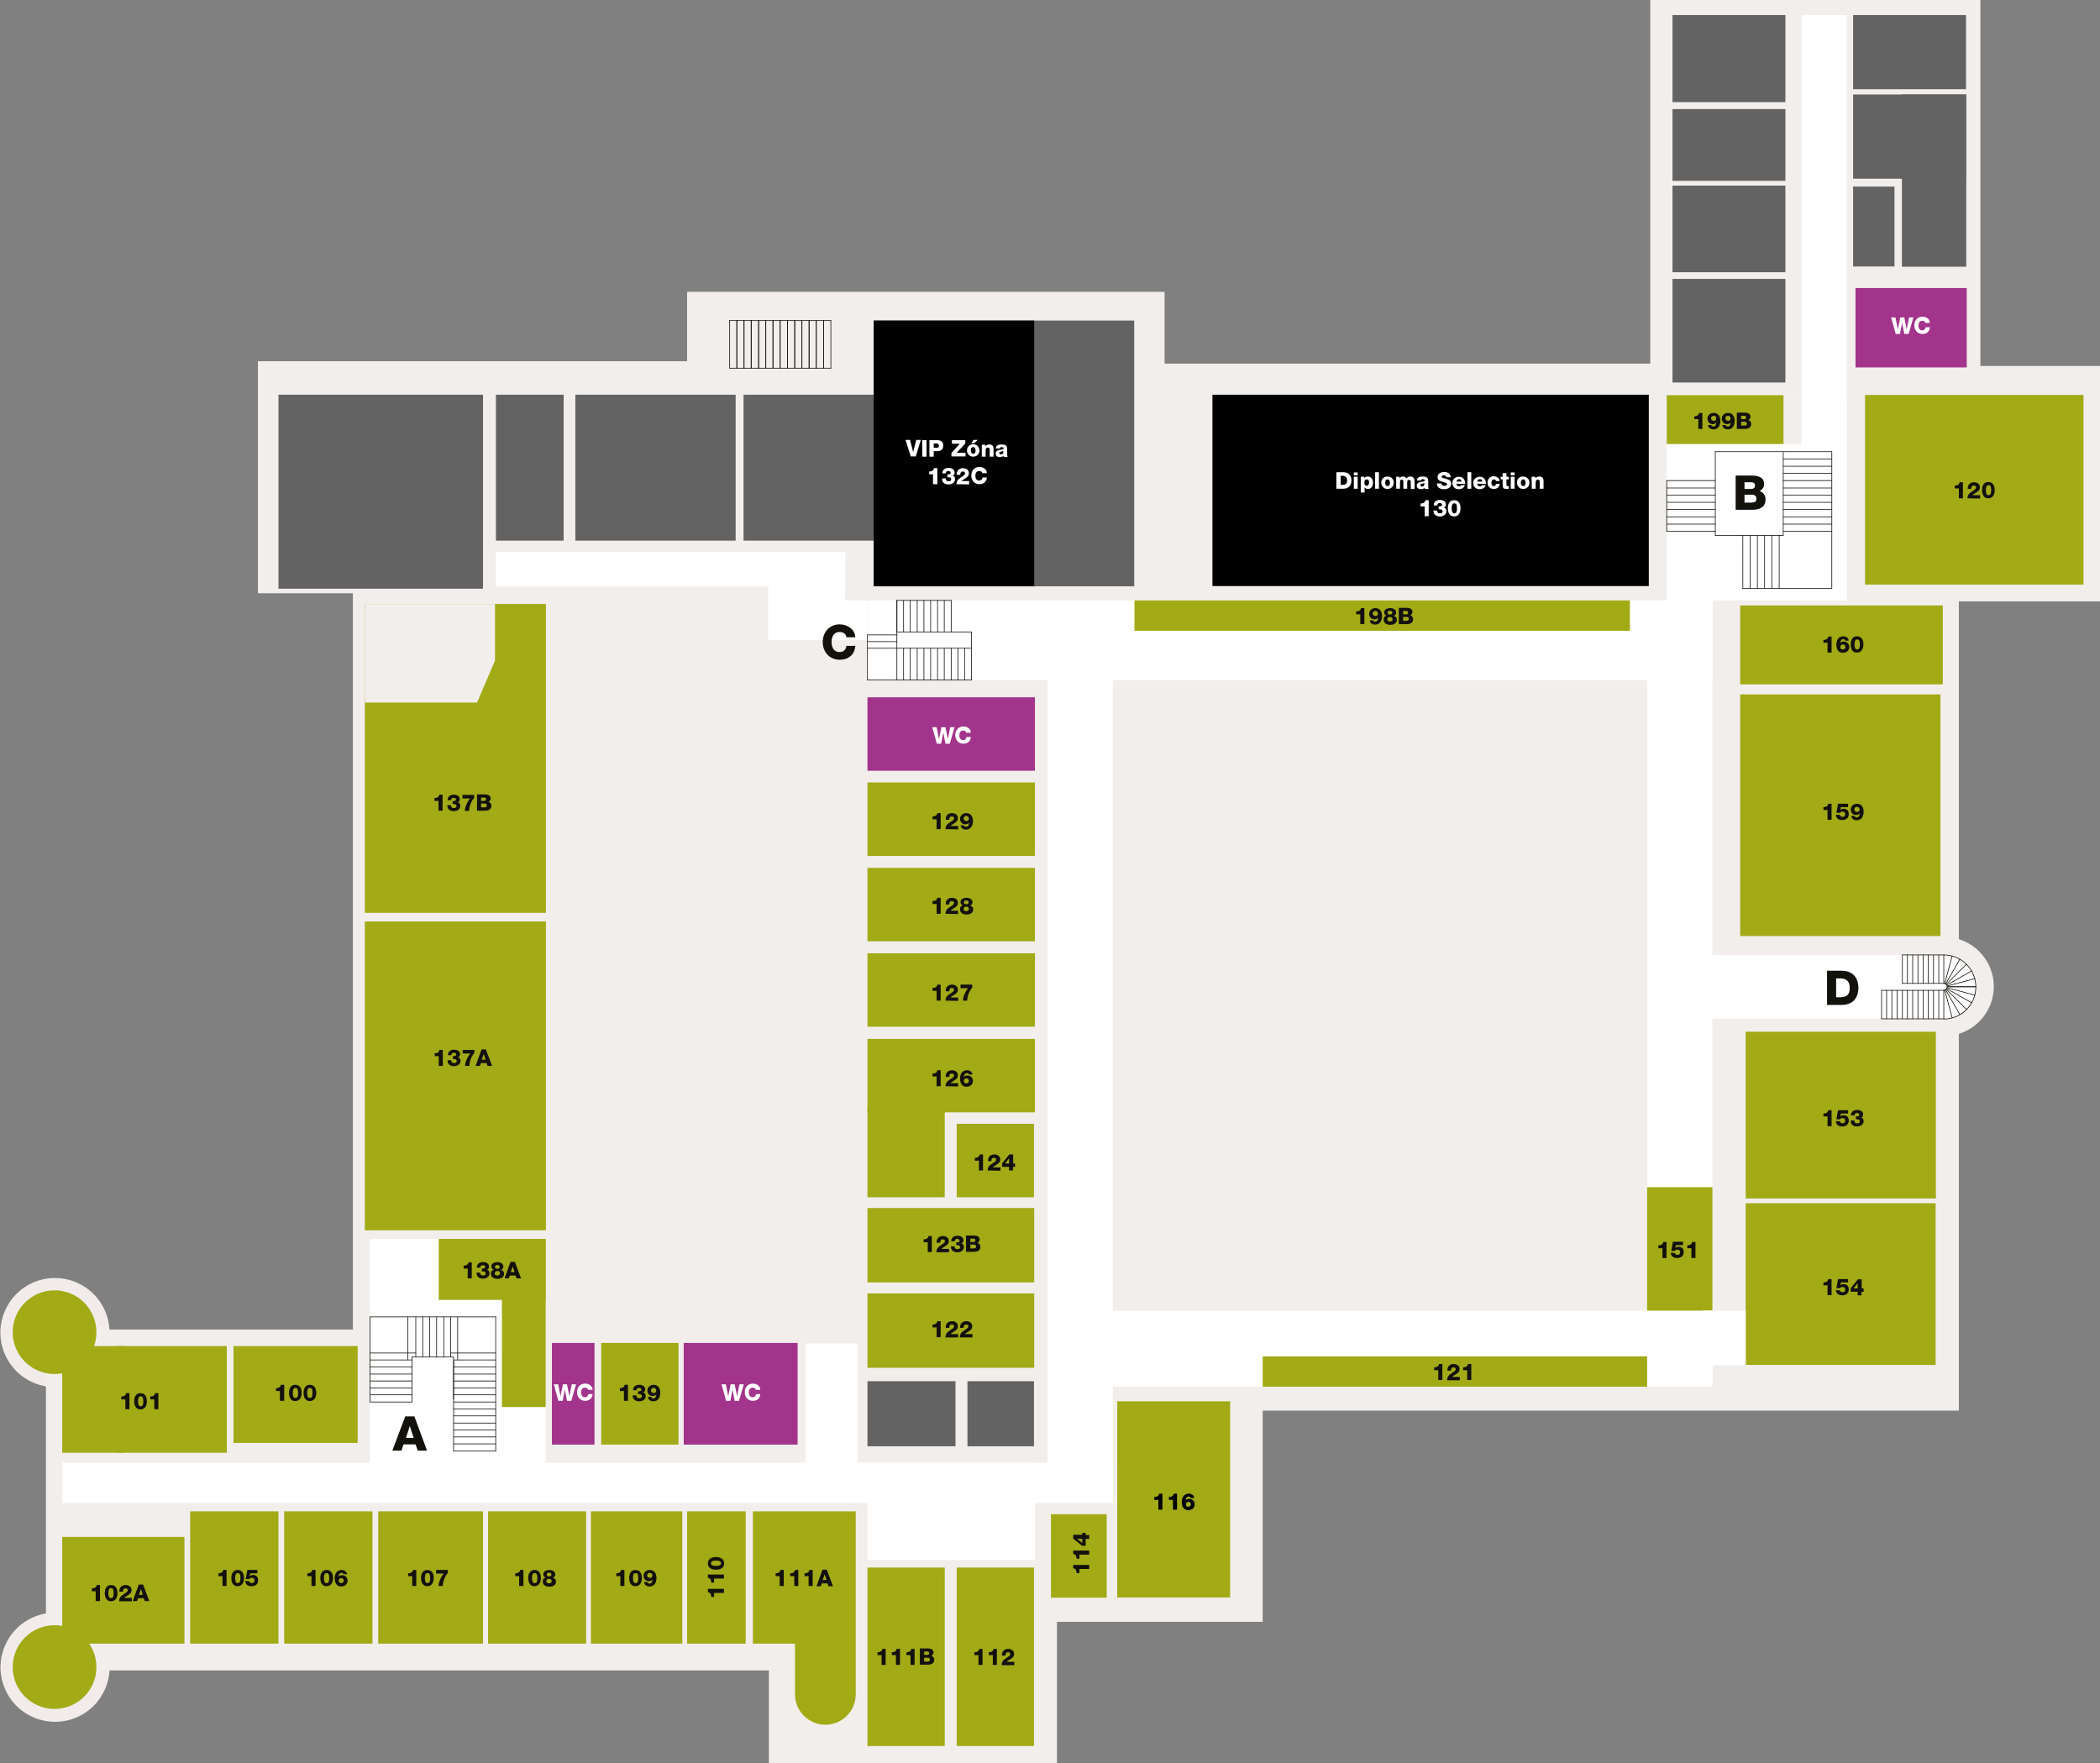 <?xml version="1.0" encoding="utf-8"?>
<!-- Generator: Adobe Illustrator 26.5.0, SVG Export Plug-In . SVG Version: 6.00 Build 0)  -->
<svg version="1.1" id="Layer_1" xmlns="http://www.w3.org/2000/svg" xmlns:xlink="http://www.w3.org/1999/xlink" x="0px" y="0px"
	 viewBox="0 0 877.8 737" style="enable-background:new 0 0 877.8 737;" xml:space="preserve">
<rect x="0" y="0" width="877.8" height="737" fill="#808080" stroke="none"/>
<style type="text/css">
	.st0{fill:#F2EEEB;}
	.st1{fill:#F1ECEA;}
	.st2{fill:#A2AA16;}
	.st3{fill:#646363;}
	.st4{fill:#A2358B;}
	.st5{fill:#FFFFFF;}
	.st6{fill:none;stroke:#13110C;stroke-width:0.283;stroke-linecap:round;stroke-linejoin:round;stroke-miterlimit:10;}
	.st7{fill:none;}
	.st8{fill-rule:evenodd;clip-rule:evenodd;fill:#FFFFFF;}
	.st9{fill:#13110C;}
</style>
<ellipse class="st0" cx="812.7" cy="412.4" rx="20.7" ry="20.7"/>
<g>
	
		<ellipse transform="matrix(0.924 -0.383 0.383 0.924 -211.43 51.128)" class="st1" cx="22.8" cy="557" rx="22.8" ry="22.8"/>
	
		<ellipse transform="matrix(0.924 -0.383 0.383 0.924 -264.968 61.777)" class="st1" cx="22.8" cy="696.9" rx="22.8" ry="22.8"/>
	<polygon class="st0" points="321.4,698.3 19.2,698.3 19.2,555.8 147.5,555.8 147.5,248 107.8,248 107.8,151 287.2,151 287.2,122 
		486.8,122 486.8,152 689.8,152 689.8,0 827.8,0 827.8,153 877.8,153 877.8,251.4 818.8,251.4 818.8,589.7 527.8,589.7 527.8,678 
		441.8,678 441.8,737 321.4,737 	"/>
</g>
<circle class="st2" cx="22.8" cy="556.9" r="17.5"/>
<circle class="st2" cx="22.8" cy="696.9" r="17.5"/>
<g>
	<rect x="116.4" y="165" class="st3" width="85.5" height="81.1"/>
	<rect x="207.3" y="165" class="st3" width="28.3" height="61"/>
	<rect x="240.5" y="165" class="st3" width="67" height="61"/>
	<rect x="310.8" y="165" class="st3" width="67" height="61"/>
	<rect x="365.2" y="134" class="st3" width="108.9" height="111.1"/>
	<rect x="365.2" y="134" width="67.1" height="111.1"/>
	<rect x="506.8" y="165" width="182.4" height="80"/>
	<rect x="152.5" y="252.5" class="st2" width="75.7" height="129.1"/>
	<rect x="152.5" y="385.2" class="st2" width="75.7" height="129.1"/>
	<rect x="26" y="562.7" class="st2" width="25.8" height="44.6"/>
	<rect x="49.1" y="562.7" class="st2" width="45.7" height="44.6"/>
	<rect x="26" y="642.5" class="st2" width="51.1" height="44.6"/>
	<rect x="97.6" y="562.7" class="st2" width="51.9" height="40.5"/>
	<rect x="79.5" y="631.8" class="st2" width="36.9" height="55.3"/>
	<rect x="118.8" y="631.8" class="st2" width="36.9" height="55.3"/>
	<rect x="158.1" y="631.8" class="st2" width="43.8" height="55.3"/>
	<rect x="204" y="631.8" class="st2" width="41" height="55.3"/>
	<rect x="247" y="631.8" class="st2" width="38.2" height="55.3"/>
	<rect x="287.2" y="631.8" class="st2" width="24.5" height="55.3"/>
	<path class="st2" d="M314.7,631.8v55.3h17.6v21.2c0,7,5.7,12.7,12.7,12.7s12.7-5.7,12.7-12.7v-21.2v-25.8v-29.5H314.7z"/>
	<rect x="230.7" y="561.4" class="st4" width="17.8" height="42.5"/>
	<rect x="251.3" y="561.4" class="st2" width="32.3" height="42.5"/>
	<rect x="285.8" y="561.4" class="st4" width="47.6" height="42.5"/>
	<rect x="362.6" y="291.5" class="st4" width="70" height="30.7"/>
	<rect x="362.6" y="327.1" class="st2" width="70" height="30.7"/>
	<rect x="362.6" y="362.8" class="st2" width="70" height="30.7"/>
	<rect x="362.6" y="398.5" class="st2" width="70" height="30.7"/>
	<rect x="362.6" y="540.7" class="st2" width="69.7" height="31.1"/>
	<rect x="362.6" y="462.5" class="st2" width="32.3" height="38"/>
	<rect x="399.9" y="469.8" class="st2" width="32.3" height="30.7"/>
	<rect x="362.6" y="577.4" class="st3" width="36.8" height="27.2"/>
	<rect x="404.4" y="577.4" class="st3" width="27.8" height="27.2"/>
	<rect x="439.3" y="633" class="st2" width="23.3" height="34.9"/>
	<rect x="467" y="585.8" class="st2" width="47.2" height="82"/>
	<g>
		<g>
			<g>
				<rect x="688.5" y="263.5" class="st5" width="27.3" height="315"/>
				<rect x="437.9" y="263.5" class="st5" width="27.3" height="364.7"/>
				<g>
					<rect x="207.3" y="230.8" class="st5" width="146" height="14.4"/>
					<rect x="321.1" y="243.4" class="st5" width="32.1" height="24.2"/>
				</g>
				<rect x="362.6" y="251" class="st5" width="353.3" height="33.3"/>
				<rect x="437.9" y="547.9" class="st5" width="277.9" height="31.8"/>
			</g>
			<g>
				<rect x="753.1" y="6.3" class="st5" width="18.8" height="244.7"/>
			</g>
		</g>
		<rect x="779.6" y="165.1" class="st2" width="91.3" height="79.3"/>
		<rect x="775.6" y="120.4" class="st4" width="46.5" height="33.2"/>
	</g>
	<g>
		<rect x="349.4" y="251" class="st5" width="13.2" height="16.5"/>
	</g>
	<rect x="688.5" y="496.3" class="st2" width="27.3" height="51.6"/>
	<rect x="696.7" y="165.2" class="st5" width="75.1" height="85.8"/>
	<rect x="699.1" y="116.6" class="st3" width="47.2" height="43.3"/>
	<rect x="727.4" y="253.1" class="st2" width="84.7" height="33"/>
	<rect x="727.4" y="290.3" class="st2" width="83.7" height="101"/>
	<rect x="729.7" y="431.3" class="st2" width="79.5" height="69.7"/>
	<rect x="729.7" y="503" class="st2" width="79.4" height="67.6"/>
	<rect x="699.1" y="6.3" class="st3" width="47.2" height="36.4"/>
	<rect x="774.6" y="6.3" class="st3" width="47.2" height="31"/>
	<rect x="795" y="39.5" class="st3" width="26.9" height="72"/>
	<rect x="774.6" y="39.5" class="st3" width="47.2" height="35.2"/>
	<rect x="699.1" y="45.6" class="st3" width="47.2" height="30"/>
	<rect x="699.1" y="77.6" class="st3" width="47.2" height="36.2"/>
	<rect x="774.6" y="78" class="st3" width="17.3" height="33.4"/>
	<rect x="26" y="611.4" class="st5" width="439.3" height="16.9"/>
	<rect x="154.7" y="517.9" class="st5" width="73.4" height="93.5"/>
	<rect x="336.7" y="561.6" class="st5" width="21.8" height="51.4"/>
	<g>
		<line class="st6" x1="717" y1="188.8" x2="717" y2="223.8"/>
		<line class="st6" x1="717" y1="223.8" x2="745.4" y2="223.8"/>
		<line class="st6" x1="745.4" y1="223.8" x2="745.4" y2="189.1"/>
		<line class="st6" x1="717" y1="222.1" x2="696.7" y2="222.1"/>
		<line class="st6" x1="717" y1="219.1" x2="696.7" y2="219.1"/>
		<line class="st6" x1="717" y1="216.1" x2="696.7" y2="216.1"/>
		<line class="st6" x1="717" y1="213" x2="696.7" y2="213"/>
		<line class="st6" x1="717" y1="210" x2="696.7" y2="210"/>
		<line class="st6" x1="717" y1="207" x2="696.7" y2="207"/>
		<line class="st6" x1="717" y1="204" x2="696.7" y2="204"/>
		<line class="st6" x1="717" y1="200.9" x2="696.7" y2="200.9"/>
		<line class="st6" x1="743.7" y1="223.8" x2="743.7" y2="246"/>
		<line class="st6" x1="740.6" y1="223.8" x2="740.6" y2="246"/>
		<line class="st6" x1="737.6" y1="223.8" x2="737.6" y2="246"/>
		<line class="st6" x1="734.6" y1="223.8" x2="734.6" y2="246"/>
		<line class="st6" x1="731.6" y1="223.8" x2="731.6" y2="246"/>
		<line class="st6" x1="728.5" y1="223.8" x2="728.5" y2="246"/>
		<line class="st6" x1="745.4" y1="222.1" x2="765.7" y2="222.1"/>
		<line class="st6" x1="745.4" y1="219.1" x2="765.7" y2="219.1"/>
		<line class="st6" x1="745.4" y1="216.1" x2="765.7" y2="216.1"/>
		<line class="st6" x1="745.4" y1="213" x2="765.7" y2="213"/>
		<line class="st6" x1="745.4" y1="210" x2="765.7" y2="210"/>
		<line class="st6" x1="745.4" y1="207" x2="765.7" y2="207"/>
		<line class="st6" x1="745.4" y1="204" x2="765.7" y2="204"/>
		<line class="st6" x1="745.4" y1="200.9" x2="765.7" y2="200.9"/>
		<line class="st6" x1="745.4" y1="197.9" x2="765.7" y2="197.9"/>
		<line class="st6" x1="745.4" y1="194.9" x2="765.7" y2="194.9"/>
		<line class="st6" x1="745.4" y1="191.9" x2="765.7" y2="191.9"/>
		<line class="st6" x1="717" y1="188.8" x2="765.7" y2="188.8"/>
		<line class="st6" x1="374.9" y1="264.2" x2="406.1" y2="264.2"/>
		<line class="st6" x1="374.9" y1="271" x2="406.1" y2="271"/>
		<line class="st6" x1="374.9" y1="284.3" x2="374.9" y2="251"/>
		<line class="st6" x1="374.9" y1="264.2" x2="374.9" y2="251"/>
		<line class="st6" x1="377.7" y1="264.2" x2="377.7" y2="251"/>
		<line class="st6" x1="380.5" y1="264.2" x2="380.5" y2="251"/>
		<line class="st6" x1="383.4" y1="264.2" x2="383.4" y2="251"/>
		<line class="st6" x1="386.2" y1="264.2" x2="386.2" y2="251"/>
		<line class="st6" x1="389" y1="264.2" x2="389" y2="251"/>
		<line class="st6" x1="391.9" y1="264.2" x2="391.9" y2="251"/>
		<line class="st6" x1="394.7" y1="264.2" x2="394.7" y2="251"/>
		<line class="st6" x1="397.6" y1="264.2" x2="397.6" y2="251"/>
		<line class="st6" x1="377.7" y1="284.3" x2="377.7" y2="271"/>
		<line class="st6" x1="380.5" y1="284.3" x2="380.5" y2="271"/>
		<line class="st6" x1="383.4" y1="284.3" x2="383.4" y2="271"/>
		<line class="st6" x1="386.2" y1="284.3" x2="386.2" y2="271"/>
		<line class="st6" x1="389" y1="284.3" x2="389" y2="271"/>
		<line class="st6" x1="391.9" y1="284.3" x2="391.9" y2="271"/>
		<line class="st6" x1="394.7" y1="284.3" x2="394.7" y2="271"/>
		<line class="st6" x1="397.6" y1="284.3" x2="397.6" y2="271"/>
		<line class="st6" x1="400.4" y1="284.3" x2="400.4" y2="271"/>
		<line class="st6" x1="403.2" y1="284.3" x2="403.2" y2="271"/>
		<line class="st6" x1="406.1" y1="284.3" x2="406.1" y2="264.2"/>
		<line class="st6" x1="374.9" y1="271" x2="362.6" y2="271"/>
		<line class="st6" x1="374.9" y1="268.2" x2="362.6" y2="268.2"/>
		<line class="st6" x1="374.9" y1="265.4" x2="362.6" y2="265.4"/>
		<line class="st6" x1="154.7" y1="565.6" x2="173.8" y2="565.6"/>
		<line class="st6" x1="188.4" y1="565.6" x2="207.2" y2="565.6"/>
		<line class="st6" x1="170.5" y1="550.5" x2="170.5" y2="568.5"/>
		<line class="st6" x1="191.3" y1="550.5" x2="191.3" y2="568.5"/>
		<line class="st6" x1="172.2" y1="567.3" x2="189.6" y2="567.3"/>
		<line class="st6" x1="173.8" y1="550.5" x2="173.8" y2="567.3"/>
		<line class="st6" x1="176.7" y1="550.5" x2="176.7" y2="567.3"/>
		<line class="st6" x1="179.6" y1="550.5" x2="179.6" y2="567.3"/>
		<line class="st6" x1="182.5" y1="550.5" x2="182.5" y2="567.3"/>
		<line class="st6" x1="185.5" y1="550.5" x2="185.5" y2="567.3"/>
		<line class="st6" x1="188.4" y1="550.5" x2="188.4" y2="567.3"/>
		<line class="st6" x1="154.7" y1="568.5" x2="172.2" y2="568.5"/>
		<line class="st6" x1="172.2" y1="567.3" x2="172.2" y2="586.1"/>
		<line class="st6" x1="154.7" y1="571.4" x2="172.2" y2="571.4"/>
		<line class="st6" x1="154.7" y1="574.4" x2="172.2" y2="574.4"/>
		<line class="st6" x1="154.7" y1="577.3" x2="172.2" y2="577.3"/>
		<line class="st6" x1="154.7" y1="580.2" x2="172.2" y2="580.2"/>
		<line class="st6" x1="154.7" y1="583.1" x2="172.2" y2="583.1"/>
		<line class="st6" x1="154.7" y1="586.1" x2="172.2" y2="586.1"/>
		<line class="st6" x1="189.6" y1="568.5" x2="207.2" y2="568.5"/>
		<line class="st6" x1="189.6" y1="569" x2="189.6" y2="584.8"/>
		<line class="st6" x1="189.6" y1="571.4" x2="207.2" y2="571.4"/>
		<line class="st6" x1="189.6" y1="574.4" x2="207.2" y2="574.4"/>
		<line class="st6" x1="189.6" y1="577.3" x2="207.2" y2="577.3"/>
		<line class="st6" x1="189.6" y1="580.2" x2="207.2" y2="580.2"/>
		<line class="st6" x1="189.6" y1="583.1" x2="207.2" y2="583.1"/>
		<line class="st6" x1="189.6" y1="586.1" x2="207.2" y2="586.1"/>
		<line class="st6" x1="189.6" y1="589" x2="207.2" y2="589"/>
		<line class="st6" x1="189.6" y1="591.9" x2="207.2" y2="591.9"/>
		<line class="st6" x1="189.6" y1="594.9" x2="207.2" y2="594.9"/>
		<line class="st6" x1="189.6" y1="597.8" x2="207.2" y2="597.8"/>
		<line class="st6" x1="189.6" y1="600.7" x2="207.2" y2="600.7"/>
		<line class="st6" x1="189.6" y1="603.6" x2="207.2" y2="603.6"/>
		<line class="st6" x1="189.6" y1="606.6" x2="207.2" y2="606.6"/>
		<line class="st6" x1="189.6" y1="567.3" x2="189.6" y2="606.6"/>
		<line class="st6" x1="154.7" y1="550.5" x2="154.7" y2="586.1"/>
		<line class="st6" x1="207.2" y1="550.5" x2="207.2" y2="606.6"/>
		<line class="st6" x1="154.7" y1="550.5" x2="207.2" y2="550.5"/>
		<line class="st6" x1="728.5" y1="246" x2="765.7" y2="246"/>
		<line class="st6" x1="765.7" y1="246" x2="765.7" y2="188.8"/>
		<line class="st6" x1="696.7" y1="222.1" x2="696.7" y2="200.9"/>
		<line class="st6" x1="362.6" y1="284.3" x2="406.1" y2="284.3"/>
		<line class="st6" x1="362.6" y1="284.3" x2="362.6" y2="265.4"/>
		<line class="st6" x1="374.9" y1="251" x2="397.6" y2="251"/>
	</g>
	<rect x="154.7" y="517.9" class="st5" width="28.5" height="25.5"/>
	<rect x="437.9" y="300.6" class="st7" width="10.6" height="21.5"/>
</g>
<g>
	<polyline class="st8" points="713.2,425.9 713.2,399.2 812.5,399.2 815.7,399.6 818.7,400.7 821,402.2 822.9,404.1 824.4,406.4 
		825.5,409.4 825.9,412.5 825.5,415.7 824.4,418.7 822.9,421 821,422.9 818.7,424.4 815.7,425.5 812.5,425.9 717.5,425.9 	"/>
	<path class="st6" d="M812.5,411.1c0.8,0,1.4,0.6,1.4,1.4s-0.6,1.4-1.4,1.4"/>
	<path class="st6" d="M812.5,399.2c7.4,0,13.4,6,13.4,13.4s-6,13.4-13.4,13.4"/>
	<line class="st6" x1="812.5" y1="425.9" x2="812.5" y2="414"/>
	<line class="st6" x1="812.5" y1="411.1" x2="812.5" y2="399.2"/>
	<line class="st6" x1="812.5" y1="411.1" x2="795.2" y2="411.1"/>
	<line class="st6" x1="812.5" y1="414" x2="786.5" y2="414"/>
	<line class="st6" x1="810.4" y1="411.1" x2="810.4" y2="399.2"/>
	<line class="st6" x1="808.2" y1="411.1" x2="808.2" y2="399.2"/>
	<line class="st6" x1="806" y1="411.1" x2="806" y2="399.2"/>
	<line class="st6" x1="803.9" y1="411.1" x2="803.9" y2="399.2"/>
	<line class="st6" x1="801.7" y1="411.1" x2="801.7" y2="399.2"/>
	<line class="st6" x1="799.5" y1="411.1" x2="799.5" y2="399.2"/>
	<line class="st6" x1="797.3" y1="411.1" x2="797.3" y2="399.2"/>
	<line class="st6" x1="795.2" y1="411.1" x2="795.2" y2="399.2"/>
	<line class="st6" x1="810.4" y1="425.9" x2="810.4" y2="414"/>
	<line class="st6" x1="808.2" y1="425.9" x2="808.2" y2="414"/>
	<line class="st6" x1="806" y1="425.9" x2="806" y2="414"/>
	<line class="st6" x1="803.9" y1="425.9" x2="803.9" y2="414"/>
	<line class="st6" x1="801.7" y1="425.9" x2="801.7" y2="414"/>
	<line class="st6" x1="799.5" y1="425.9" x2="799.5" y2="414"/>
	<line class="st6" x1="797.3" y1="425.9" x2="797.3" y2="414"/>
	<line class="st6" x1="795.2" y1="425.9" x2="795.2" y2="414"/>
	<line class="st6" x1="793" y1="425.9" x2="793" y2="414"/>
	<line class="st6" x1="790.8" y1="425.9" x2="790.8" y2="414"/>
	<line class="st6" x1="788.6" y1="425.9" x2="788.6" y2="414"/>
	<line class="st6" x1="786.5" y1="425.9" x2="786.5" y2="414"/>
	<line class="st6" x1="813.9" y1="412.2" x2="825.5" y2="409.1"/>
	<line class="st6" x1="813.5" y1="411.5" x2="822" y2="403.1"/>
	<line class="st6" x1="813.8" y1="411.8" x2="824.1" y2="405.9"/>
	<line class="st6" x1="813.3" y1="411.3" x2="819.2" y2="401"/>
	<line class="st6" x1="812.9" y1="411.2" x2="816" y2="399.6"/>
	<line class="st6" x1="814" y1="412.5" x2="825.9" y2="412.5"/>
	<line class="st6" x1="813.9" y1="412.9" x2="825.5" y2="416"/>
	<line class="st6" x1="813.5" y1="413.5" x2="822" y2="422"/>
	<line class="st6" x1="813.8" y1="413.3" x2="824.1" y2="419.2"/>
	<line class="st6" x1="813.3" y1="413.8" x2="819.2" y2="424.1"/>
	<line class="st6" x1="812.9" y1="413.9" x2="816" y2="425.5"/>
	<line class="st6" x1="814" y1="412.5" x2="825.9" y2="412.5"/>
	<line class="st6" x1="812.5" y1="425.9" x2="786.5" y2="425.9"/>
	<line class="st6" x1="812.5" y1="399.2" x2="795.2" y2="399.2"/>
</g>
<g>
	<path class="st9" d="M38.4,665.2V664c0.9,0,1.9-0.3,2-1.4h1.4v6.7H40v-4.1H38.4z"/>
	<path class="st9" d="M43.8,666c0-1.8,0.7-3.4,2.6-3.4c2,0,2.7,1.6,2.7,3.4c0,1.8-0.8,3.4-2.7,3.4C44.5,669.4,43.8,667.7,43.8,666z
		 M47.5,666c0-0.9,0-2.1-1.1-2.1c-1,0-1.1,1.2-1.1,2.1c0,0.9,0.1,2.1,1.1,2.1C47.5,668.1,47.5,666.8,47.5,666z"/>
	<path class="st9" d="M49.8,669.3c0-0.9,0.4-1.7,1-2.2s1.2-0.8,1.7-1.2c0.5-0.3,0.9-0.7,0.9-1.1c0-0.5-0.3-0.8-0.9-0.8
		c-0.9,0-1.1,0.6-1.1,1.4h-1.5c-0.1-1.7,1-2.8,2.6-2.8c1.3,0,2.5,0.7,2.5,2.1c0,1.3-0.9,1.8-1.9,2.4c-0.5,0.3-0.8,0.5-1.2,0.9h3.2
		v1.4h-5.3V669.3z"/>
	<path class="st9" d="M58,662.4h1.8l2.6,6.9h-1.9l-0.4-1.2h-2.4l-0.4,1.2h-1.8L58,662.4z M58.1,666.7h1.6l-0.8-2.4l0,0L58.1,666.7z"
		/>
</g>
<g>
	<path class="st9" d="M128.5,658.9v-1.2c0.9,0,1.9-0.3,2-1.4h1.4v6.7h-1.7v-4.1H128.5z"/>
	<path class="st9" d="M133.9,659.7c0-1.8,0.7-3.4,2.6-3.4c2,0,2.7,1.6,2.7,3.4c0,1.8-0.8,3.4-2.7,3.4
		C134.6,663.1,133.9,661.5,133.9,659.7z M137.6,659.7c0-0.9,0-2.1-1.1-2.1c-1,0-1.1,1.2-1.1,2.1c0,0.9,0.1,2.1,1.1,2.1
		C137.6,661.8,137.6,660.6,137.6,659.7z"/>
	<path class="st9" d="M143.6,658.1c-0.1-0.3-0.2-0.4-0.3-0.5c-0.2-0.1-0.3-0.1-0.5-0.1c-0.9,0-1.3,0.9-1.3,1.7l0,0
		c0.3-0.6,0.9-0.7,1.6-0.7c1.2,0,2.2,1,2.2,2.2c0,1.6-1.2,2.5-2.7,2.5c-2,0-2.7-1.7-2.7-3.4c0-1.9,0.9-3.5,2.9-3.5
		c1.2,0,2.1,0.6,2.3,1.8H143.6z M142.6,661.8c0.7,0,1.1-0.5,1.1-1c0-0.6-0.4-1.1-1.1-1.1c-0.6,0-1,0.5-1,1.1
		C141.5,661.3,142,661.8,142.6,661.8z"/>
</g>
<g>
	<path class="st9" d="M91.3,658.9v-1.2c0.9,0,1.9-0.3,2-1.4h1.4v6.7H93v-4.1H91.3z"/>
	<path class="st9" d="M96.7,659.7c0-1.8,0.7-3.4,2.6-3.4c2,0,2.7,1.6,2.7,3.4c0,1.8-0.8,3.4-2.7,3.4
		C97.4,663.1,96.7,661.5,96.7,659.7z M100.5,659.7c0-0.9,0-2.1-1.1-2.1c-1,0-1.1,1.2-1.1,2.1c0,0.9,0.1,2.1,1.1,2.1
		S100.5,660.6,100.5,659.7z"/>
	<path class="st9" d="M104.2,661c0,0.5,0.6,0.8,1.1,0.8c0.6,0,1.1-0.4,1.1-1.1c0-0.7-0.4-1.1-1.1-1.1c-0.5,0-0.8,0.1-1.1,0.5h-1.5
		l0.7-3.8h4.2v1.4h-3l-0.2,1.2l0,0c0.3-0.3,0.8-0.5,1.3-0.5c1.4,0,2.2,0.8,2.2,2.2c0,1.7-1.2,2.5-2.7,2.5s-2.6-0.6-2.7-2.2
		L104.2,661L104.2,661z"/>
</g>
<g>
	<path class="st9" d="M170.6,658.9v-1.2c0.9,0,1.9-0.3,2-1.4h1.4v6.7h-1.7v-4.1H170.6z"/>
	<path class="st9" d="M176,659.7c0-1.8,0.7-3.4,2.6-3.4c2,0,2.7,1.6,2.7,3.4c0,1.8-0.8,3.4-2.7,3.4C176.8,663.1,176,661.5,176,659.7
		z M179.8,659.7c0-0.9,0-2.1-1.1-2.1c-1,0-1.1,1.2-1.1,2.1c0,0.9,0.1,2.1,1.1,2.1C179.8,661.8,179.8,660.6,179.8,659.7z"/>
	<path class="st9" d="M182.3,656.3h4.9v1.3c-0.3,0.2-1,1.2-1.4,2.2c-0.5,1.2-0.7,2.3-0.7,3.2h-1.8c0-0.8,0.3-2,0.9-3.2
		c0.5-1,1.1-1.8,1.3-2l0,0h-3.2V656.3z"/>
</g>
<g>
	<path class="st9" d="M215.4,658.9v-1.2c0.9,0,1.9-0.3,2-1.4h1.4v6.7H217v-4.1H215.4z"/>
	<path class="st9" d="M220.8,659.7c0-1.8,0.7-3.4,2.6-3.4c2,0,2.7,1.6,2.7,3.4c0,1.8-0.8,3.4-2.7,3.4
		C221.5,663.1,220.8,661.5,220.8,659.7z M224.6,659.7c0-0.9,0-2.1-1.1-2.1c-1,0-1.1,1.2-1.1,2.1c0,0.9,0.1,2.1,1.1,2.1
		C224.6,661.8,224.6,660.6,224.6,659.7z"/>
	<path class="st9" d="M228.1,659.5L228.1,659.5c-0.6-0.2-1-0.7-1-1.4c0-1.3,1.4-1.8,2.5-1.8s2.5,0.5,2.5,1.9c0,0.6-0.4,1.2-1,1.4
		l0,0c0.8,0.2,1.3,0.7,1.3,1.6c0,1.5-1.4,2.1-2.7,2.1s-2.8-0.5-2.8-2.1C226.8,660.3,227.3,659.6,228.1,659.5z M228.4,661
		c0,0.7,0.5,0.9,1.1,0.9s1.1-0.3,1.1-0.9c0-0.6-0.5-1-1.1-1C229,660,228.4,660.3,228.4,661z M228.5,658.2c0,0.6,0.5,0.8,1,0.8
		s1-0.2,1-0.8c0-0.5-0.5-0.8-1-0.8C229,657.5,228.5,657.7,228.5,658.2z"/>
</g>
<g>
	<path class="st5" d="M308.9,585.6h-1.8l-0.9-4.7l0,0l-0.9,4.7h-1.8l-1.9-6.9h1.8l1,5l0,0l1-5h1.7l1,5l0,0l1-5h1.8L308.9,585.6z"/>
	<path class="st5" d="M316,581.2c-0.1-0.7-0.6-1.1-1.4-1.1c-1.2,0-1.6,1-1.6,2s0.4,2,1.6,2c0.8,0,1.3-0.5,1.4-1.3h1.8
		c-0.1,1.8-1.4,2.8-3.1,2.8c-2.1,0-3.4-1.6-3.4-3.6s1.3-3.6,3.4-3.6c1.5,0,3.1,0.9,3.1,2.6H316V581.2z"/>
</g>
<g>
	<path class="st5" d="M238.8,585.6H237l-0.9-4.7l0,0l-0.9,4.7h-1.8l-1.9-6.9h1.8l1,5l0,0l1-5h1.7l1,5l0,0l1-5h1.8L238.8,585.6z"/>
	<path class="st5" d="M245.9,581.2c-0.1-0.7-0.6-1.1-1.4-1.1c-1.2,0-1.6,1-1.6,2s0.4,2,1.6,2c0.8,0,1.3-0.5,1.4-1.3h1.8
		c-0.1,1.8-1.4,2.8-3.1,2.8c-2.1,0-3.4-1.6-3.4-3.6s1.3-3.6,3.4-3.6c1.5,0,3.1,0.9,3.1,2.6h-1.8V581.2z"/>
</g>
<g>
	<path class="st9" d="M115.4,581.5v-1.2c0.9,0,1.9-0.3,2-1.4h1.4v6.7H117v-4.1H115.4z"/>
	<path class="st9" d="M120.8,582.3c0-1.8,0.7-3.4,2.6-3.4c2,0,2.7,1.6,2.7,3.4c0,1.8-0.8,3.4-2.7,3.4
		C121.5,585.7,120.8,584.1,120.8,582.3z M124.6,582.3c0-0.9,0-2.1-1.1-2.1c-1,0-1.1,1.2-1.1,2.1c0,0.9,0.1,2.1,1.1,2.1
		C124.6,584.4,124.6,583.2,124.6,582.3z"/>
	<path class="st9" d="M126.9,582.3c0-1.8,0.7-3.4,2.6-3.4c2,0,2.7,1.6,2.7,3.4c0,1.8-0.8,3.4-2.7,3.4
		C127.6,585.7,126.9,584.1,126.9,582.3z M130.6,582.3c0-0.9,0-2.1-1.1-2.1c-1,0-1.1,1.2-1.1,2.1c0,0.9,0.1,2.1,1.1,2.1
		C130.6,584.4,130.6,583.2,130.6,582.3z"/>
</g>
<g>
	<path class="st9" d="M259.1,581.5v-1.2c0.9,0,1.9-0.3,2-1.4h1.4v6.7h-1.7v-4.1H259.1z"/>
	<path class="st9" d="M266.6,581.6c0.1,0,0.3,0,0.4,0c0.5,0,1.1-0.1,1.1-0.7c0-0.4-0.4-0.7-1-0.7c-0.7,0-1,0.3-1,1h-1.5
		c0-1.5,1.1-2.3,2.6-2.3c1.2,0,2.5,0.5,2.5,1.9c0,0.6-0.3,1.2-0.9,1.3l0,0c0.8,0.2,1.1,0.7,1.1,1.5c0,1.5-1.4,2.2-2.7,2.2
		c-1.6,0-2.8-0.8-2.7-2.5h1.5c0,0.8,0.4,1.2,1.2,1.2c0.6,0,1.1-0.2,1.1-0.8c0-0.7-0.5-0.9-1.2-0.9c-0.1,0-0.3,0-0.4,0v-1.2H266.6z"
		/>
	<path class="st9" d="M272.2,583.9c0,0.2,0.2,0.4,0.3,0.5c0.2,0.1,0.4,0.2,0.6,0.2c0.9,0,1.2-0.8,1.2-1.7l0,0
		c-0.3,0.5-0.9,0.7-1.5,0.7c-1.3,0-2.2-1-2.2-2.3c0-1.4,1.2-2.4,2.6-2.4c1.9,0,2.8,1.5,2.8,3.3c0,1.9-0.8,3.6-2.9,3.6
		c-1.2,0-2.1-0.6-2.3-1.8L272.2,583.9L272.2,583.9z M274.3,581.3c0-0.6-0.4-1.1-1.1-1.1c-0.6,0-1.1,0.5-1.1,1c0,0.6,0.4,1.1,1.1,1.1
		C273.8,582.4,274.3,581.9,274.3,581.3z"/>
</g>
<g>
	<path class="st9" d="M50.7,585v-1.2c0.9,0,1.9-0.3,2-1.4h1.4v6.7h-1.7V585H50.7z"/>
	<path class="st9" d="M56.1,585.8c0-1.8,0.7-3.4,2.6-3.4c2,0,2.7,1.6,2.7,3.4c0,1.8-0.8,3.4-2.7,3.4
		C56.9,589.2,56.1,587.6,56.1,585.8z M59.9,585.8c0-0.9,0-2.1-1.1-2.1c-1,0-1.1,1.2-1.1,2.1c0,0.9,0.1,2.1,1.1,2.1
		C59.9,587.9,59.9,586.6,59.9,585.8z"/>
	<path class="st9" d="M62.8,585v-1.2c0.9,0,1.9-0.3,2-1.4h1.4v6.7h-1.7V585H62.8z"/>
</g>
<g>
	<path class="st9" d="M257.6,658.9v-1.2c0.9,0,1.9-0.3,2-1.4h1.4v6.7h-1.7v-4.1H257.6z"/>
	<path class="st9" d="M263,659.7c0-1.8,0.7-3.4,2.6-3.4c2,0,2.7,1.6,2.7,3.4c0,1.8-0.8,3.4-2.7,3.4C263.7,663.1,263,661.5,263,659.7
		z M266.8,659.7c0-0.9,0-2.1-1.1-2.1c-1,0-1.1,1.2-1.1,2.1c0,0.9,0.1,2.1,1.1,2.1C266.7,661.8,266.8,660.6,266.8,659.7z"/>
	<path class="st9" d="M270.6,661.3c0,0.2,0.2,0.4,0.3,0.5c0.2,0.1,0.4,0.2,0.6,0.2c0.9,0,1.2-0.8,1.2-1.7l0,0
		c-0.3,0.5-0.9,0.7-1.5,0.7c-1.3,0-2.2-1-2.2-2.3c0-1.4,1.2-2.4,2.6-2.4c1.9,0,2.8,1.5,2.8,3.3c0,1.9-0.8,3.6-2.9,3.6
		c-1.2,0-2.1-0.6-2.3-1.8L270.6,661.3L270.6,661.3z M272.7,658.6c0-0.6-0.4-1.1-1.1-1.1c-0.6,0-1.1,0.5-1.1,1c0,0.6,0.4,1.1,1.1,1.1
		C272.3,659.7,272.7,659.2,272.7,658.6z"/>
</g>
<g>
	<path class="st9" d="M324.2,658.9v-1.2c0.9,0,1.9-0.3,2-1.4h1.4v6.7h-1.7v-4.1H324.2z"/>
	<path class="st9" d="M330.3,658.9v-1.2c0.9,0,1.9-0.3,2-1.4h1.4v6.7H332v-4.1H330.3z"/>
	<path class="st9" d="M336.3,658.9v-1.2c0.9,0,1.9-0.3,2-1.4h1.4v6.7H338v-4.1H336.3z"/>
	<path class="st9" d="M343.8,656.2h1.8l2.6,6.9h-1.9l-0.4-1.2h-2.4l-0.4,1.2h-1.8L343.8,656.2z M343.9,660.5h1.6l-0.8-2.4l0,0
		L343.9,660.5z"/>
</g>
<g>
	<path class="st9" d="M298.5,667.6h-1.2c0-0.9-0.3-1.9-1.4-2v-1.4h6.7v1.7h-4.1V667.6z"/>
	<path class="st9" d="M298.5,661.6h-1.2c0-0.9-0.3-1.9-1.4-2v-1.4h6.7v1.7h-4.1V661.6z"/>
	<path class="st9" d="M299.3,656.2c-1.8,0-3.4-0.7-3.4-2.6c0-2,1.6-2.7,3.4-2.7s3.4,0.8,3.4,2.7C302.7,655.5,301,656.2,299.3,656.2z
		 M299.3,652.4c-0.9,0-2.1,0-2.1,1.1c0,1,1.2,1.1,2.1,1.1s2.1-0.1,2.1-1.1C301.4,652.4,300.1,652.4,299.3,652.4z"/>
</g>
<g>
	<path class="st9" d="M451.2,657.6H450c0-0.9-0.3-1.9-1.4-2v-1.4h6.7v1.7h-4.1V657.6z"/>
	<path class="st9" d="M451.2,651.6H450c0-0.9-0.3-1.9-1.4-2v-1.4h6.7v1.7h-4.1V651.6z"/>
	<path class="st9" d="M452.4,640.8h1.4v0.9h1.5v1.6h-1.5v2.9h-1.5l-3.7-3v-1.6h3.8L452.4,640.8L452.4,640.8z M452.4,643.3h-2.2l0,0
		l2.2,1.7V643.3z"/>
</g>
<g>
	<path class="st9" d="M181.6,334.8v-1.2c0.9,0,1.9-0.3,2-1.4h1.4v6.7h-1.7v-4.1H181.6z"/>
	<path class="st9" d="M189.1,334.9c0.1,0,0.3,0,0.4,0c0.5,0,1.1-0.1,1.1-0.7c0-0.4-0.4-0.7-1-0.7c-0.7,0-1,0.3-1,1h-1.5
		c0-1.5,1.1-2.3,2.6-2.3c1.2,0,2.5,0.5,2.5,1.9c0,0.6-0.3,1.2-0.9,1.3l0,0c0.8,0.2,1.1,0.7,1.1,1.5c0,1.5-1.4,2.2-2.7,2.2
		c-1.6,0-2.8-0.8-2.7-2.5h1.5c0,0.8,0.4,1.2,1.2,1.2c0.6,0,1.1-0.2,1.1-0.8c0-0.7-0.5-0.9-1.2-0.9c-0.1,0-0.3,0-0.4,0v-1.2H189.1z"
		/>
	<path class="st9" d="M193.3,332.3h4.9v1.3c-0.3,0.2-1,1.2-1.4,2.2c-0.5,1.2-0.7,2.3-0.7,3.2h-1.8c0-0.8,0.3-2,0.9-3.2
		c0.5-1,1.1-1.8,1.3-2l0,0h-3.2V332.3z"/>
	<path class="st9" d="M199.4,332.1h3.2c1.2,0,2.5,0.3,2.5,1.7c0,0.6-0.4,1.1-0.9,1.4c0.7,0.2,1.2,0.8,1.2,1.6c0,1.6-1.2,2.1-2.7,2.1
		h-3.3V332.1z M201.1,334.8h1.4c0.3,0,0.7-0.2,0.7-0.7s-0.4-0.7-0.7-0.7h-1.4V334.8z M201.1,337.5h1.4c0.6,0,1-0.2,1-0.8
		c0-0.6-0.4-0.8-1-0.8h-1.4V337.5z"/>
</g>
<g>
	<path class="st9" d="M181.7,441.5v-1.2c0.9,0,1.9-0.3,2-1.4h1.4v6.7h-1.7v-4.1H181.7z"/>
	<path class="st9" d="M189.2,441.5c0.1,0,0.3,0,0.4,0c0.5,0,1.1-0.1,1.1-0.7c0-0.4-0.4-0.7-1-0.7c-0.7,0-1,0.3-1,1h-1.5
		c0-1.5,1.1-2.3,2.6-2.3c1.2,0,2.5,0.5,2.5,1.9c0,0.6-0.3,1.2-0.9,1.3l0,0c0.8,0.2,1.1,0.7,1.1,1.5c0,1.5-1.4,2.2-2.7,2.2
		c-1.6,0-2.8-0.8-2.7-2.5h1.5c0,0.8,0.4,1.2,1.2,1.2c0.6,0,1.1-0.2,1.1-0.8c0-0.7-0.5-0.9-1.2-0.9c-0.1,0-0.3,0-0.4,0v-1.2H189.2z"
		/>
	<path class="st9" d="M193.4,438.9h4.9v1.3c-0.3,0.2-1,1.2-1.4,2.2c-0.5,1.2-0.7,2.3-0.7,3.2h-1.8c0-0.8,0.3-2,0.9-3.2
		c0.5-1,1.1-1.8,1.3-2l0,0h-3.2V438.9z"/>
	<path class="st9" d="M201.3,438.7h1.8l2.6,6.9h-1.9l-0.4-1.2H201l-0.4,1.2h-1.8L201.3,438.7z M201.4,443h1.6l-0.8-2.4l0,0
		L201.4,443z"/>
</g>
<g>
	<path class="st5" d="M558.6,197.4h2.9c2.1,0,3.4,1.3,3.4,3.4c0,2.2-1.3,3.5-3.4,3.5h-2.9V197.4z M560.4,202.7h0.8
		c1.4,0,1.9-0.6,1.9-1.9c0-1.2-0.7-1.9-1.9-1.9h-0.8V202.7z"/>
	<path class="st5" d="M567.5,198.7h-1.6v-1.2h1.6V198.7z M565.9,199.3h1.6v5h-1.6V199.3z"/>
	<path class="st5" d="M568.7,199.3h1.6v0.6l0,0c0.3-0.5,0.8-0.7,1.4-0.7c1.6,0,2.2,1.3,2.2,2.7c0,1.3-0.7,2.5-2.1,2.5
		c-0.6,0-1.1-0.2-1.4-0.7l0,0v2.2h-1.6v-6.6H568.7z M570.3,201.7c0,0.9,0.2,1.4,1,1.4c0.7,0,1-0.8,1-1.4c0-0.6-0.2-1.3-1-1.3
		C570.8,200.4,570.3,200.7,570.3,201.7z"/>
	<path class="st5" d="M574.8,197.4h1.6v6.9h-1.6V197.4z"/>
	<path class="st5" d="M580,199.2c1.5,0,2.6,1.1,2.6,2.6s-1.1,2.6-2.6,2.6s-2.6-1.1-2.6-2.6C577.3,200.3,578.4,199.2,580,199.2z
		 M580,203.2c0.8,0,1-0.7,1-1.4c0-0.6-0.2-1.4-1-1.4s-1,0.8-1,1.4S579.2,203.2,580,203.2z"/>
	<path class="st5" d="M583.4,199.3h1.6v0.7l0,0c0.3-0.5,0.8-0.8,1.4-0.8c0.6,0,1.2,0.2,1.5,0.8c0.4-0.5,0.9-0.8,1.6-0.8
		c1.6,0,1.8,1.2,1.8,2.2v3h-1.6v-2.9c0-0.5-0.3-0.9-0.7-0.9c-0.7,0-0.8,0.5-0.8,1.3v2.4h-1.6v-2.8c0-0.6-0.2-1-0.6-1
		c-0.6,0-0.8,0.3-0.8,1.4v2.4h-1.6v-5L583.4,199.3L583.4,199.3z"/>
	<path class="st5" d="M592.3,200.8c0-0.7,0.3-1.1,0.8-1.3c0.4-0.2,1-0.3,1.6-0.3c1.2,0,2.3,0.3,2.3,1.7v2.2c0,0.4,0,0.9,0.2,1.3
		h-1.6c-0.1-0.2-0.1-0.3-0.1-0.5c-0.4,0.4-1,0.6-1.6,0.6c-0.9,0-1.7-0.5-1.7-1.5c0-1.6,1.8-1.5,2.9-1.7c0.3-0.1,0.4-0.2,0.4-0.5
		c0-0.4-0.5-0.5-0.8-0.5c-0.5,0-0.7,0.2-0.8,0.6h-1.6L592.3,200.8L592.3,200.8z M594.4,203.4c0.8,0,1-0.4,1-1.5
		c-0.2,0.1-0.7,0.2-1,0.3c-0.4,0.1-0.7,0.2-0.7,0.6C593.7,203.3,594,203.4,594.4,203.4z"/>
	<path class="st5" d="M602.5,202c0,0.8,0.5,1.1,1.3,1.1c0.5,0,1.1-0.2,1.1-0.7c0-0.6-1-0.7-2-1s-2-0.7-2-2c0-1.5,1.5-2.1,2.8-2.1
		c1.4,0,2.7,0.7,2.7,2.2h-1.8c0-0.6-0.6-0.8-1.1-0.8c-0.4,0-0.9,0.1-0.9,0.6s1,0.6,2,0.9c1,0.3,2,0.7,2,2c0,1.7-1.5,2.3-3,2.3
		c-1.6,0-3-0.7-3-2.4h1.9V202z"/>
	<path class="st5" d="M608.8,202.2c0,0.7,0.4,1.1,1.1,1.1c0.4,0,0.8-0.2,0.9-0.5h1.5c-0.3,1.2-1.4,1.7-2.5,1.7c-1.6,0-2.7-1-2.7-2.6
		c0-1.5,1.2-2.6,2.7-2.6c1.8,0,2.7,1.3,2.6,3L608.8,202.2L608.8,202.2z M610.9,201.3c0-0.6-0.4-1-1-1s-1,0.4-1.1,1H610.9z"/>
	<path class="st5" d="M613.4,197.4h1.6v6.9h-1.6V197.4z"/>
	<path class="st5" d="M617.5,202.2c0,0.7,0.4,1.1,1.1,1.1c0.4,0,0.8-0.2,0.9-0.5h1.5c-0.3,1.2-1.4,1.7-2.5,1.7c-1.6,0-2.7-1-2.7-2.6
		c0-1.5,1.2-2.6,2.7-2.6c1.8,0,2.7,1.3,2.6,3L617.5,202.2L617.5,202.2z M619.6,201.3c0-0.6-0.4-1-1-1s-1,0.4-1.1,1H619.6z"/>
	<path class="st5" d="M625.3,201.1c0-0.4-0.4-0.7-0.8-0.7c-0.9,0-1.1,0.8-1.1,1.5c0,0.6,0.3,1.3,1,1.3c0.6,0,0.9-0.3,0.9-0.9h1.6
		c-0.1,1.3-1.2,2.1-2.5,2.1c-1.5,0-2.6-1-2.6-2.6s1-2.7,2.6-2.7c1.2,0,2.3,0.7,2.5,2L625.3,201.1L625.3,201.1z"/>
	<path class="st5" d="M630.7,200.4h-1v2.3c0,0.4,0.2,0.5,0.6,0.5c0.1,0,0.3,0,0.4,0v1.2c-0.3,0-0.6,0-0.9,0c-1.4,0-1.7-0.4-1.7-1.8
		v-2.2h-0.8v-1.1h0.8v-1.5h1.6v1.5h1L630.7,200.4L630.7,200.4z"/>
	<path class="st5" d="M633.1,198.7h-1.6v-1.2h1.6V198.7z M631.5,199.3h1.6v5h-1.6V199.3z"/>
	<path class="st5" d="M636.7,199.2c1.5,0,2.6,1.1,2.6,2.6s-1.1,2.6-2.6,2.6s-2.6-1.1-2.6-2.6C634,200.3,635.1,199.2,636.7,199.2z
		 M636.7,203.2c0.8,0,1-0.7,1-1.4c0-0.6-0.2-1.4-1-1.4s-1,0.8-1,1.4S635.9,203.2,636.7,203.2z"/>
	<path class="st5" d="M640.2,199.3h1.6v0.7l0,0c0.3-0.5,1-0.8,1.6-0.8c1.7,0,1.8,1.2,1.8,1.9v3.2h-1.6v-2.4c0-0.7,0.1-1.4-0.8-1.4
		c-0.6,0-0.9,0.5-0.9,1.1v2.7h-1.6L640.2,199.3L640.2,199.3z"/>
	<path class="st5" d="M593.8,211.7v-1.2c0.9,0,1.9-0.3,2-1.4h1.4v6.7h-1.7v-4.1H593.8z"/>
	<path class="st5" d="M601.3,211.7c0.1,0,0.3,0,0.4,0c0.5,0,1.1-0.1,1.1-0.7c0-0.4-0.4-0.7-1-0.7c-0.7,0-1,0.3-1,1h-1.5
		c0-1.5,1.1-2.3,2.6-2.3c1.2,0,2.5,0.5,2.5,1.9c0,0.6-0.3,1.2-0.9,1.3l0,0c0.8,0.2,1.1,0.7,1.1,1.5c0,1.5-1.4,2.2-2.7,2.2
		c-1.6,0-2.8-0.8-2.7-2.5h1.5c0,0.8,0.4,1.2,1.2,1.2c0.6,0,1.1-0.2,1.1-0.8c0-0.7-0.5-0.9-1.2-0.9c-0.1,0-0.3,0-0.4,0L601.3,211.7
		L601.3,211.7z"/>
	<path class="st5" d="M605.2,212.5c0-1.8,0.7-3.4,2.6-3.4c2,0,2.7,1.6,2.7,3.4c0,1.8-0.8,3.4-2.7,3.4
		C605.9,215.9,605.2,214.2,605.2,212.5z M609,212.5c0-0.9,0-2.1-1.1-2.1c-1,0-1.1,1.2-1.1,2.1c0,0.9,0.1,2.1,1.1,2.1
		C609,214.6,609,213.3,609,212.5z"/>
</g>
<g>
	<path class="st5" d="M382.8,190.8h-2.1l-2.2-6.9h1.9l1.3,5.1l0,0l1.3-5.1h1.9L382.8,190.8z"/>
	<path class="st5" d="M385.5,184h1.8v6.9h-1.8V184z"/>
	<path class="st5" d="M388.5,184h3.3c1.3,0,2.5,0.6,2.5,2.2c0,1.7-1,2.4-2.5,2.4h-1.5v2.3h-1.8V184z M390.3,187.2h1.2
		c0.6,0,1-0.2,1-0.9c0-0.6-0.4-0.9-1-0.9h-1.2V187.2z"/>
	<path class="st5" d="M397.7,189.4l3.5-3.9h-3.3V184h5.6v1.4l-3.6,3.9h3.7v1.5h-5.9L397.7,189.4L397.7,189.4z"/>
	<path class="st5" d="M406.8,185.7c1.5,0,2.6,1.1,2.6,2.6s-1.1,2.6-2.6,2.6s-2.6-1.1-2.6-2.6C404.2,186.9,405.3,185.7,406.8,185.7z
		 M406.8,189.7c0.8,0,1-0.7,1-1.4c0-0.6-0.2-1.4-1-1.4s-1,0.8-1,1.4C405.8,189,406.1,189.7,406.8,189.7z M408.7,183.9l-1.5,1.4H406
		l0.9-1.4H408.7z"/>
	<path class="st5" d="M410.3,185.9h1.6v0.7l0,0c0.3-0.5,1-0.8,1.6-0.8c1.7,0,1.8,1.2,1.8,1.9v3.2h-1.6v-2.4c0-0.7,0.1-1.4-0.8-1.4
		c-0.6,0-0.9,0.5-0.9,1.1v2.7h-1.6v-5H410.3z"/>
	<path class="st5" d="M416.3,187.4c0-0.7,0.3-1.1,0.8-1.3c0.4-0.2,1-0.3,1.6-0.3c1.2,0,2.3,0.3,2.3,1.7v2.2c0,0.4,0,0.9,0.2,1.3
		h-1.6c-0.1-0.2-0.1-0.3-0.1-0.5c-0.4,0.4-1,0.6-1.6,0.6c-1,0-1.7-0.5-1.7-1.5c0-1.6,1.8-1.5,2.9-1.7c0.3-0.1,0.4-0.2,0.4-0.5
		c0-0.4-0.5-0.5-0.8-0.5c-0.5,0-0.7,0.2-0.8,0.6h-1.6L416.3,187.4L416.3,187.4z M418.4,190c0.8,0,1-0.4,1-1.5
		c-0.2,0.1-0.7,0.2-1,0.3c-0.4,0.1-0.7,0.2-0.7,0.6C417.7,189.8,418,190,418.4,190z"/>
	<path class="st5" d="M388.4,198.3v-1.2c0.9,0,1.9-0.3,2-1.4h1.4v6.7H390v-4.1H388.4z"/>
	<path class="st5" d="M395.9,198.3c0.1,0,0.3,0,0.4,0c0.5,0,1.1-0.1,1.1-0.7c0-0.4-0.4-0.7-1-0.7c-0.7,0-1,0.3-1,1h-1.5
		c0-1.5,1.1-2.3,2.6-2.3c1.2,0,2.5,0.5,2.5,1.9c0,0.6-0.3,1.2-0.9,1.3l0,0c0.8,0.2,1.1,0.7,1.1,1.5c0,1.5-1.4,2.2-2.7,2.2
		c-1.6,0-2.8-0.8-2.7-2.5h1.5c0,0.8,0.4,1.2,1.2,1.2c0.6,0,1.1-0.2,1.1-0.8c0-0.7-0.5-0.9-1.2-0.9c-0.1,0-0.3,0-0.4,0v-1.2H395.9z"
		/>
	<path class="st5" d="M399.8,202.4c0-0.9,0.4-1.7,1-2.2s1.2-0.8,1.7-1.2c0.5-0.3,0.9-0.7,0.9-1.1c0-0.5-0.3-0.8-0.9-0.8
		c-0.9,0-1.1,0.6-1.1,1.4h-1.5c-0.1-1.7,1-2.8,2.6-2.8c1.3,0,2.5,0.7,2.5,2.1c0,1.3-0.9,1.8-1.9,2.4c-0.5,0.3-0.8,0.5-1.2,0.9h3.2
		v1.4L399.8,202.4L399.8,202.4z"/>
	<path class="st5" d="M410.7,198c-0.1-0.7-0.6-1.1-1.4-1.1c-1.2,0-1.6,1-1.6,2s0.4,2,1.6,2c0.8,0,1.3-0.5,1.4-1.3h1.8
		c-0.1,1.8-1.4,2.8-3.1,2.8c-2.1,0-3.4-1.6-3.4-3.6s1.3-3.6,3.4-3.6c1.5,0,3.1,0.9,3.1,2.6h-1.8V198z"/>
</g>
<g>
	<path class="st9" d="M817.1,204.2V203c0.9,0,1.9-0.3,2-1.4h1.4v6.7h-1.7v-4.1H817.1z"/>
	<path class="st9" d="M822.4,208.3c0-0.9,0.4-1.7,1-2.2s1.2-0.8,1.7-1.2c0.5-0.3,0.9-0.7,0.9-1.1c0-0.5-0.3-0.8-0.9-0.8
		c-0.9,0-1.1,0.6-1.1,1.4h-1.5c-0.1-1.7,1-2.8,2.6-2.8c1.3,0,2.5,0.7,2.5,2.1c0,1.3-0.9,1.8-1.9,2.4c-0.5,0.3-0.8,0.5-1.2,0.9h3.2
		v1.4L822.4,208.3L822.4,208.3z"/>
	<path class="st9" d="M828.5,204.9c0-1.8,0.7-3.4,2.6-3.4c2,0,2.7,1.6,2.7,3.4c0,1.8-0.8,3.4-2.7,3.4
		C829.3,208.4,828.5,206.7,828.5,204.9z M832.3,204.9c0-0.9,0-2.1-1.1-2.1c-1,0-1.1,1.2-1.1,2.1c0,0.9,0.1,2.1,1.1,2.1
		C832.3,207,832.3,205.8,832.3,204.9z"/>
</g>
<g>
	<path class="st9" d="M762.2,268.7v-1.2c0.9,0,1.9-0.3,2-1.4h1.4v6.7h-1.7v-4.1H762.2z"/>
	<path class="st9" d="M771.3,267.8c-0.1-0.3-0.2-0.4-0.3-0.5c-0.2-0.1-0.3-0.1-0.5-0.1c-0.9,0-1.3,0.9-1.3,1.7l0,0
		c0.3-0.6,0.9-0.7,1.6-0.7c1.2,0,2.2,1,2.2,2.2c0,1.6-1.2,2.5-2.7,2.5c-2,0-2.7-1.7-2.7-3.4c0-1.9,0.9-3.5,2.9-3.5
		c1.2,0,2.1,0.6,2.3,1.8H771.3z M770.3,271.5c0.7,0,1.1-0.5,1.1-1c0-0.6-0.4-1.1-1.1-1.1c-0.6,0-1,0.5-1,1.1
		C769.2,271.1,769.6,271.5,770.3,271.5z"/>
	<path class="st9" d="M773.6,269.4c0-1.8,0.7-3.4,2.6-3.4c2,0,2.7,1.6,2.7,3.4s-0.8,3.4-2.7,3.4
		C774.3,272.9,773.6,271.2,773.6,269.4z M777.4,269.4c0-0.9,0-2.1-1.1-2.1c-1,0-1.1,1.2-1.1,2.1s0.1,2.1,1.1,2.1
		C777.4,271.5,777.4,270.3,777.4,269.4z"/>
</g>
<g>
	<path class="st9" d="M762.2,338.6v-1.2c0.9,0,1.9-0.3,2-1.4h1.4v6.7h-1.7v-4.1H762.2z"/>
	<path class="st9" d="M769.1,340.7c0,0.5,0.6,0.8,1.1,0.8c0.6,0,1.1-0.4,1.1-1.1s-0.4-1.1-1.1-1.1c-0.5,0-0.8,0.1-1.1,0.5h-1.5
		l0.7-3.8h4.2v1.4h-3l-0.2,1.2l0,0c0.3-0.3,0.8-0.5,1.3-0.5c1.4,0,2.2,0.8,2.2,2.2c0,1.7-1.2,2.5-2.7,2.5s-2.6-0.6-2.7-2.2h1.7
		V340.7z"/>
	<path class="st9" d="M775.2,341c0,0.2,0.2,0.4,0.3,0.5c0.2,0.1,0.4,0.2,0.6,0.2c0.9,0,1.2-0.8,1.2-1.7l0,0
		c-0.3,0.5-0.9,0.7-1.5,0.7c-1.3,0-2.2-1-2.2-2.3c0-1.4,1.2-2.4,2.6-2.4c1.9,0,2.8,1.5,2.8,3.3c0,1.9-0.8,3.6-2.9,3.6
		c-1.2,0-2.1-0.6-2.3-1.8h1.4L775.2,341L775.2,341z M777.3,338.4c0-0.6-0.4-1.1-1.1-1.1c-0.6,0-1.1,0.5-1.1,1c0,0.6,0.4,1.1,1.1,1.1
		C776.9,339.4,777.3,339,777.3,338.4z"/>
</g>
<g>
	<path class="st9" d="M762.2,537.3v-1.2c0.9,0,1.9-0.3,2-1.4h1.4v6.7h-1.7v-4.1H762.2z"/>
	<path class="st9" d="M769.1,539.4c0,0.5,0.6,0.8,1.1,0.8c0.6,0,1.1-0.4,1.1-1.1c0-0.7-0.4-1.1-1.1-1.1c-0.5,0-0.8,0.1-1.1,0.5h-1.5
		l0.7-3.8h4.2v1.4h-3l-0.2,1.2l0,0c0.3-0.3,0.8-0.5,1.3-0.5c1.4,0,2.2,0.8,2.2,2.2c0,1.7-1.2,2.5-2.7,2.5s-2.6-0.6-2.7-2.2
		L769.1,539.4L769.1,539.4z"/>
	<path class="st9" d="M779,538.6v1.4h-0.9v1.5h-1.6V540h-2.9v-1.5l3-3.7h1.6v3.8H779z M776.5,538.6v-2.2l0,0l-1.7,2.2H776.5z"/>
</g>
<g>
	<path class="st9" d="M762.2,466.7v-1.2c0.9,0,1.9-0.3,2-1.4h1.4v6.7h-1.7v-4.1H762.2z"/>
	<path class="st9" d="M769.1,468.8c0,0.5,0.6,0.8,1.1,0.8c0.6,0,1.1-0.4,1.1-1.1s-0.4-1.1-1.1-1.1c-0.5,0-0.8,0.1-1.1,0.5h-1.5
		l0.7-3.8h4.2v1.4h-3l-0.2,1.2l0,0c0.3-0.3,0.8-0.5,1.3-0.5c1.4,0,2.2,0.8,2.2,2.2c0,1.7-1.2,2.5-2.7,2.5s-2.6-0.6-2.7-2.2h1.7
		V468.8z"/>
	<path class="st9" d="M775.7,466.7c0.1,0,0.3,0,0.4,0c0.5,0,1.1-0.1,1.1-0.7c0-0.4-0.4-0.7-1-0.7c-0.7,0-1,0.3-1,1h-1.5
		c0-1.5,1.1-2.3,2.6-2.3c1.2,0,2.5,0.5,2.5,1.9c0,0.6-0.3,1.2-0.9,1.3l0,0c0.8,0.2,1.1,0.7,1.1,1.5c0,1.5-1.4,2.2-2.7,2.2
		c-1.6,0-2.8-0.8-2.7-2.5h1.5c0,0.8,0.4,1.2,1.2,1.2c0.6,0,1.1-0.2,1.1-0.8c0-0.7-0.5-0.9-1.2-0.9c-0.1,0-0.3,0-0.4,0L775.7,466.7
		L775.7,466.7z"/>
</g>
<g>
	<path class="st9" d="M389.8,342.5v-1.2c0.9,0,1.9-0.3,2-1.4h1.4v6.7h-1.7v-4.1H389.8z"/>
	<path class="st9" d="M395.2,346.6c0-0.9,0.4-1.7,1-2.2s1.2-0.8,1.7-1.2c0.5-0.3,0.9-0.7,0.9-1.1c0-0.5-0.3-0.8-0.9-0.8
		c-0.9,0-1.1,0.6-1.1,1.4h-1.5c-0.1-1.7,1-2.8,2.6-2.8c1.3,0,2.5,0.7,2.5,2.1c0,1.3-0.9,1.8-1.9,2.4c-0.5,0.3-0.8,0.5-1.2,0.9h3.2
		v1.4L395.2,346.6L395.2,346.6z"/>
	<path class="st9" d="M402.9,344.9c0,0.2,0.2,0.4,0.3,0.5c0.2,0.1,0.4,0.2,0.6,0.2c0.9,0,1.2-0.8,1.2-1.7l0,0
		c-0.3,0.5-0.9,0.7-1.5,0.7c-1.3,0-2.2-1-2.2-2.3c0-1.4,1.2-2.4,2.6-2.4c1.9,0,2.8,1.5,2.8,3.3c0,1.9-0.8,3.6-2.9,3.6
		c-1.2,0-2.1-0.6-2.3-1.8h1.4V344.9z M405,342.2c0-0.6-0.4-1.1-1.1-1.1c-0.6,0-1.1,0.5-1.1,1c0,0.6,0.4,1.1,1.1,1.1
		C404.5,343.3,405,342.8,405,342.2z"/>
</g>
<g>
	<path class="st5" d="M397,310.9h-1.8l-0.9-4.7l0,0l-0.9,4.7h-1.8l-1.9-6.9h1.8l1,5l0,0l1-5h1.7l1,5l0,0l1-5h1.8L397,310.9z"/>
	<path class="st5" d="M404,306.5c-0.1-0.7-0.6-1.1-1.4-1.1c-1.2,0-1.6,1-1.6,2s0.4,2,1.6,2c0.8,0,1.3-0.5,1.4-1.3h1.8
		c-0.1,1.8-1.4,2.8-3.1,2.8c-2.1,0-3.4-1.6-3.4-3.6s1.3-3.6,3.4-3.6c1.5,0,3.1,0.9,3.1,2.6H404V306.5z"/>
</g>
<g>
	<path class="st9" d="M389.8,377.9v-1.2c0.9,0,1.9-0.3,2-1.4h1.4v6.7h-1.7v-4.1H389.8z"/>
	<path class="st9" d="M395.2,382c0-0.9,0.4-1.7,1-2.2s1.2-0.8,1.7-1.2c0.5-0.3,0.9-0.7,0.9-1.1c0-0.5-0.3-0.8-0.9-0.8
		c-0.9,0-1.1,0.6-1.1,1.4h-1.5c-0.1-1.7,1-2.8,2.6-2.8c1.3,0,2.5,0.7,2.5,2.1c0,1.3-0.9,1.8-1.9,2.4c-0.5,0.3-0.8,0.5-1.2,0.9h3.2
		v1.4L395.2,382L395.2,382z"/>
	<path class="st9" d="M402.5,378.5L402.5,378.5c-0.6-0.2-1-0.7-1-1.4c0-1.3,1.4-1.8,2.5-1.8s2.5,0.5,2.5,1.9c0,0.6-0.4,1.2-1,1.4
		l0,0c0.8,0.2,1.3,0.7,1.3,1.6c0,1.5-1.4,2.1-2.7,2.1c-1.3,0-2.8-0.5-2.8-2.1C401.2,379.3,401.7,378.6,402.5,378.5z M402.8,380
		c0,0.7,0.5,0.9,1.1,0.9s1.1-0.3,1.1-0.9s-0.5-1-1.1-1C403.4,379,402.8,379.3,402.8,380z M402.9,377.2c0,0.6,0.5,0.8,1,0.8
		s1-0.2,1-0.8c0-0.5-0.5-0.8-1-0.8C403.4,376.4,402.9,376.6,402.9,377.2z"/>
</g>
<g>
	<path class="st9" d="M389.8,414.2V413c0.9,0,1.9-0.3,2-1.4h1.4v6.7h-1.7v-4.1H389.8z"/>
	<path class="st9" d="M395.2,418.3c0-0.9,0.4-1.7,1-2.2s1.2-0.8,1.7-1.2c0.5-0.3,0.9-0.7,0.9-1.1c0-0.5-0.3-0.8-0.9-0.8
		c-0.9,0-1.1,0.6-1.1,1.4h-1.5c-0.1-1.7,1-2.8,2.6-2.8c1.3,0,2.5,0.7,2.5,2.1c0,1.3-0.9,1.8-1.9,2.4c-0.5,0.3-0.8,0.5-1.2,0.9h3.2
		v1.4L395.2,418.3L395.2,418.3z"/>
	<path class="st9" d="M401.5,411.6h4.9v1.3c-0.3,0.2-1,1.2-1.4,2.2c-0.5,1.2-0.7,2.3-0.7,3.2h-1.8c0-0.8,0.3-2,0.9-3.2
		c0.5-1,1.1-1.8,1.3-2l0,0h-3.2L401.5,411.6L401.5,411.6z"/>
</g>
<g>
	<rect x="362.6" y="434.3" class="st2" width="70" height="30.7"/>
	<g>
		<path class="st9" d="M389.8,450v-1.2c0.9,0,1.9-0.3,2-1.4h1.4v6.7h-1.7V450H389.8z"/>
		<path class="st9" d="M395.2,454.1c0-0.9,0.4-1.7,1-2.2s1.2-0.8,1.7-1.2c0.5-0.3,0.9-0.7,0.9-1.1c0-0.5-0.3-0.8-0.9-0.8
			c-0.9,0-1.1,0.6-1.1,1.4h-1.5c-0.1-1.7,1-2.8,2.6-2.8c1.3,0,2.5,0.7,2.5,2.1c0,1.3-0.9,1.8-1.9,2.4c-0.5,0.3-0.8,0.5-1.2,0.9h3.2
			v1.4L395.2,454.1L395.2,454.1z"/>
		<path class="st9" d="M405,449.2c-0.1-0.3-0.2-0.4-0.3-0.5c-0.2-0.1-0.3-0.1-0.5-0.1c-0.9,0-1.3,0.9-1.3,1.7l0,0
			c0.3-0.6,0.9-0.7,1.6-0.7c1.2,0,2.2,1,2.2,2.2c0,1.6-1.2,2.5-2.7,2.5c-2,0-2.7-1.7-2.7-3.4c0-1.9,0.9-3.5,2.9-3.5
			c1.2,0,2.1,0.6,2.3,1.8H405z M403.9,452.9c0.7,0,1.1-0.5,1.1-1c0-0.6-0.4-1.1-1.1-1.1c-0.6,0-1,0.5-1,1.1
			C402.9,452.4,403.3,452.9,403.9,452.9z"/>
	</g>
</g>
<g>
	<path class="st9" d="M389.8,554.9v-1.2c0.9,0,1.9-0.3,2-1.4h1.4v6.7h-1.7v-4.1H389.8z"/>
	<path class="st9" d="M395.2,559c0-0.9,0.4-1.7,1-2.2s1.2-0.8,1.7-1.2c0.5-0.3,0.9-0.7,0.9-1.1c0-0.5-0.3-0.8-0.9-0.8
		c-0.9,0-1.1,0.6-1.1,1.4h-1.5c-0.1-1.7,1-2.8,2.6-2.8c1.3,0,2.5,0.7,2.5,2.1c0,1.3-0.9,1.8-1.9,2.4c-0.5,0.3-0.8,0.5-1.2,0.9h3.2
		v1.4h-5.3L395.2,559L395.2,559z"/>
	<path class="st9" d="M401.2,559c0-0.9,0.4-1.7,1-2.2s1.2-0.8,1.7-1.2c0.5-0.3,0.9-0.7,0.9-1.1c0-0.5-0.3-0.8-0.9-0.8
		c-0.9,0-1.1,0.6-1.1,1.4h-1.5c-0.1-1.7,1-2.8,2.6-2.8c1.3,0,2.5,0.7,2.5,2.1c0,1.3-0.9,1.8-1.9,2.4c-0.5,0.3-0.8,0.5-1.2,0.9h3.2
		v1.4h-5.3L401.2,559L401.2,559z"/>
</g>
<rect x="362.6" y="505" class="st2" width="69.7" height="31.1"/>
<g>
	<path class="st9" d="M386.1,519.3v-1.2c0.9,0,1.9-0.3,2-1.4h1.4v6.7h-1.7v-4.1H386.1z"/>
	<path class="st9" d="M391.4,523.4c0-0.9,0.4-1.7,1-2.2s1.2-0.8,1.7-1.2c0.5-0.3,0.9-0.7,0.9-1.1c0-0.5-0.3-0.8-0.9-0.8
		c-0.9,0-1.1,0.6-1.1,1.4h-1.5c-0.1-1.7,1-2.8,2.6-2.8c1.3,0,2.5,0.7,2.5,2.1c0,1.3-0.9,1.8-1.9,2.4c-0.5,0.3-0.8,0.5-1.2,0.9h3.2
		v1.4h-5.3L391.4,523.4L391.4,523.4z"/>
	<path class="st9" d="M399.6,519.3c0.1,0,0.3,0,0.4,0c0.5,0,1.1-0.1,1.1-0.7c0-0.4-0.4-0.7-1-0.7c-0.7,0-1,0.3-1,1h-1.5
		c0-1.5,1.1-2.3,2.6-2.3c1.2,0,2.5,0.5,2.5,1.9c0,0.6-0.3,1.2-0.9,1.3l0,0c0.8,0.2,1.1,0.7,1.1,1.5c0,1.5-1.4,2.2-2.7,2.2
		c-1.6,0-2.8-0.8-2.7-2.5h1.5c0,0.8,0.4,1.2,1.2,1.2c0.6,0,1.1-0.2,1.1-0.8c0-0.7-0.5-0.9-1.2-0.9c-0.1,0-0.3,0-0.4,0v-1.2H399.6z"
		/>
	<path class="st9" d="M403.8,516.5h3.2c1.2,0,2.5,0.3,2.5,1.7c0,0.6-0.4,1.1-0.9,1.4c0.7,0.2,1.2,0.8,1.2,1.6c0,1.6-1.2,2.1-2.7,2.1
		h-3.3L403.8,516.5L403.8,516.5z M405.6,519.2h1.4c0.3,0,0.7-0.2,0.7-0.7s-0.4-0.7-0.7-0.7h-1.4V519.2z M405.6,521.9h1.4
		c0.6,0,1-0.2,1-0.8s-0.4-0.8-1-0.8h-1.4V521.9z"/>
</g>
<g>
	<path d="M482.5,627v-1.2c0.9,0,1.9-0.3,2-1.4h1.4v6.7h-1.7V627H482.5z"/>
	<path d="M488.6,627v-1.2c0.9,0,1.9-0.3,2-1.4h1.4v6.7h-1.7V627H488.6z"/>
	<path d="M497.7,626.2c-0.1-0.3-0.2-0.4-0.3-0.5c-0.2-0.1-0.3-0.1-0.5-0.1c-0.9,0-1.3,0.9-1.3,1.7l0,0c0.3-0.6,0.9-0.7,1.6-0.7
		c1.2,0,2.2,1,2.2,2.2c0,1.6-1.2,2.5-2.7,2.5c-2,0-2.7-1.7-2.7-3.4c0-1.9,0.9-3.5,2.9-3.5c1.2,0,2.1,0.6,2.3,1.8H497.7z
		 M496.7,629.9c0.7,0,1.1-0.5,1.1-1c0-0.6-0.4-1.1-1.1-1.1c-0.6,0-1,0.5-1,1.1C495.6,629.4,496,629.9,496.7,629.9z"/>
</g>
<g>
	<path class="st9" d="M407.5,485.2V484c0.9,0,1.9-0.3,2-1.4h1.4v6.7h-1.7v-4.1H407.5z"/>
	<path class="st9" d="M412.8,489.3c0-0.9,0.4-1.7,1-2.2s1.2-0.8,1.7-1.2c0.5-0.3,0.9-0.7,0.9-1.1c0-0.5-0.3-0.8-0.9-0.8
		c-0.9,0-1.1,0.6-1.1,1.4H413c-0.1-1.7,1-2.8,2.6-2.8c1.3,0,2.5,0.7,2.5,2.1c0,1.3-0.9,1.8-1.9,2.4c-0.5,0.3-0.8,0.5-1.2,0.9h3.2
		v1.4L412.8,489.3L412.8,489.3z"/>
	<path class="st9" d="M424.3,486.4v1.4h-0.9v1.5h-1.6v-1.5h-2.9v-1.5l3-3.7h1.6v3.8L424.3,486.4L424.3,486.4z M421.8,486.4v-2.2l0,0
		l-1.7,2.2H421.8z"/>
</g>
<g>
	<path class="st5" d="M797.8,139.6H796l-0.9-4.7l0,0l-0.9,4.7h-1.8l-1.9-6.9h1.8l1,5l0,0l1-5h1.7l1,5l0,0l1-5h1.8L797.8,139.6z"/>
	<path class="st5" d="M804.9,135.2c-0.1-0.7-0.6-1.1-1.4-1.1c-1.2,0-1.6,1-1.6,2s0.4,2,1.6,2c0.8,0,1.3-0.5,1.4-1.3h1.8
		c-0.1,1.8-1.4,2.8-3.1,2.8c-2.1,0-3.4-1.6-3.4-3.6s1.3-3.6,3.4-3.6c1.5,0,3.1,0.9,3.1,2.6h-1.8V135.2z"/>
</g>
<g>
	<path class="st9" d="M169.4,592.1h3.8l5.3,14.3h-3.9l-0.9-2.6h-5l-0.9,2.6H164L169.4,592.1z M169.7,601.1h3.2l-1.6-5l0,0
		L169.7,601.1z"/>
</g>
<g>
	<path class="st9" d="M353.8,266.4c-0.2-1.4-1.3-2.2-2.9-2.2c-2.4,0-3.3,2.1-3.3,4.2s0.9,4.2,3.3,4.2c1.7,0,2.7-1,2.9-2.6h3.7
		c-0.2,3.7-2.9,5.8-6.5,5.8c-4.3,0-7.1-3.3-7.1-7.4s2.8-7.4,7.1-7.4c3.1,0,6.4,2,6.5,5.4H353.8z"/>
</g>
<g>
	<path class="st9" d="M725.5,198.8h6.7c2.5,0,5.2,0.6,5.2,3.6c0,1.3-0.8,2.3-1.9,2.9c1.5,0.4,2.5,1.8,2.5,3.4c0,3.4-2.5,4.4-5.6,4.4
		h-6.9V198.8z M729.2,204.4h2.9c0.6,0,1.5-0.3,1.5-1.4c0-1-0.7-1.4-1.5-1.4h-2.9V204.4z M729.2,210.1h3c1.2,0,2-0.4,2-1.6
		c0-1.3-0.9-1.7-2-1.7h-3V210.1z"/>
</g>
<g>
	<path class="st9" d="M763.7,405.8h6.1c4.4,0,7,2.7,7,7.1c0,4.7-2.7,7.2-7,7.2h-6.1V405.8z M767.5,416.9h1.8c2.8-0.1,3.9-1.2,3.9-4
		c0-2.6-1.4-3.9-3.9-3.9h-1.8V416.9z"/>
</g>
<rect x="362.6" y="655.3" class="st2" width="32.3" height="74.6"/>
<rect x="399.9" y="655.3" class="st2" width="32.3" height="74.6"/>
<rect x="362.6" y="611.4" class="st5" width="70" height="40.7"/>
<g>
	<path class="st9" d="M366.8,691.9v-1.2c0.9,0,1.9-0.3,2-1.4h1.4v6.7h-1.7v-4.1H366.8z"/>
	<path class="st9" d="M372.8,691.9v-1.2c0.9,0,1.9-0.3,2-1.4h1.4v6.7h-1.7v-4.1H372.8z"/>
	<path class="st9" d="M378.9,691.9v-1.2c0.9,0,1.9-0.3,2-1.4h1.4v6.7h-1.7v-4.1H378.9z"/>
	<path class="st9" d="M384.5,689.1h3.2c1.2,0,2.5,0.3,2.5,1.7c0,0.6-0.4,1.1-0.9,1.4c0.7,0.2,1.2,0.8,1.2,1.6c0,1.6-1.2,2.1-2.7,2.1
		h-3.3L384.5,689.1L384.5,689.1z M386.3,691.8h1.4c0.3,0,0.7-0.2,0.7-0.7s-0.4-0.7-0.7-0.7h-1.4V691.8z M386.3,694.6h1.4
		c0.6,0,1-0.2,1-0.8s-0.4-0.8-1-0.8h-1.4V694.6z"/>
</g>
<g>
	<path class="st9" d="M407.3,691.9v-1.2c0.9,0,1.9-0.3,2-1.4h1.4v6.7H409v-4.1H407.3z"/>
	<path class="st9" d="M413.3,691.9v-1.2c0.9,0,1.9-0.3,2-1.4h1.4v6.7H415v-4.1H413.3z"/>
	<path class="st9" d="M418.7,696c0-0.9,0.4-1.7,1-2.2s1.2-0.8,1.7-1.2c0.5-0.3,0.9-0.7,0.9-1.1c0-0.5-0.3-0.8-0.9-0.8
		c-0.9,0-1.1,0.6-1.1,1.4h-1.5c-0.1-1.7,1-2.8,2.6-2.8c1.3,0,2.5,0.7,2.5,2.1c0,1.3-0.9,1.8-1.9,2.4c-0.5,0.3-0.8,0.5-1.2,0.9h3.2
		v1.4h-5.3L418.7,696L418.7,696z"/>
</g>
<line class="st6" x1="347.3" y1="153.9" x2="347.3" y2="134"/>
<line class="st6" x1="347.3" y1="134" x2="344.3" y2="134"/>
<line class="st6" x1="344.3" y1="134" x2="344.3" y2="153.9"/>
<line class="st6" x1="344.3" y1="153.9" x2="347.3" y2="153.9"/>
<line class="st6" x1="344.3" y1="153.9" x2="344.3" y2="134"/>
<line class="st6" x1="344.3" y1="134" x2="341.2" y2="134"/>
<line class="st6" x1="341.2" y1="134" x2="341.2" y2="153.9"/>
<line class="st6" x1="341.2" y1="153.9" x2="344.3" y2="153.9"/>
<line class="st6" x1="341.2" y1="153.9" x2="341.2" y2="134"/>
<line class="st6" x1="341.2" y1="134" x2="338.2" y2="134"/>
<line class="st6" x1="338.2" y1="134" x2="338.2" y2="153.9"/>
<line class="st6" x1="338.2" y1="153.9" x2="341.2" y2="153.9"/>
<line class="st6" x1="338.2" y1="153.9" x2="338.2" y2="134"/>
<line class="st6" x1="338.2" y1="134" x2="335.2" y2="134"/>
<line class="st6" x1="335.2" y1="134" x2="335.2" y2="153.9"/>
<line class="st6" x1="335.2" y1="153.9" x2="338.2" y2="153.9"/>
<line class="st6" x1="335.2" y1="153.9" x2="335.2" y2="134"/>
<line class="st6" x1="335.2" y1="134" x2="332.2" y2="134"/>
<line class="st6" x1="332.2" y1="134" x2="332.2" y2="153.9"/>
<line class="st6" x1="332.2" y1="153.9" x2="335.2" y2="153.9"/>
<line class="st6" x1="332.2" y1="153.9" x2="332.2" y2="134"/>
<line class="st6" x1="332.2" y1="134" x2="329.2" y2="134"/>
<line class="st6" x1="329.2" y1="134" x2="329.2" y2="153.9"/>
<line class="st6" x1="329.2" y1="153.9" x2="332.2" y2="153.9"/>
<line class="st6" x1="329.2" y1="153.9" x2="329.2" y2="134"/>
<line class="st6" x1="329.2" y1="134" x2="326.1" y2="134"/>
<line class="st6" x1="326.1" y1="134" x2="326.1" y2="153.9"/>
<line class="st6" x1="326.1" y1="153.9" x2="329.2" y2="153.9"/>
<line class="st6" x1="326.1" y1="153.9" x2="326.1" y2="134"/>
<line class="st6" x1="326.1" y1="134" x2="323.1" y2="134"/>
<line class="st6" x1="323.1" y1="134" x2="323.1" y2="153.9"/>
<line class="st6" x1="323.1" y1="153.9" x2="326.1" y2="153.9"/>
<line class="st6" x1="323.1" y1="153.9" x2="323.1" y2="134"/>
<line class="st6" x1="323.1" y1="134" x2="320.1" y2="134"/>
<line class="st6" x1="320.1" y1="134" x2="320.1" y2="153.9"/>
<line class="st6" x1="320.1" y1="153.9" x2="323.1" y2="153.9"/>
<line class="st6" x1="320.1" y1="153.9" x2="320.1" y2="134"/>
<line class="st6" x1="320.1" y1="134" x2="317.1" y2="134"/>
<line class="st6" x1="317.1" y1="134" x2="317.1" y2="153.9"/>
<line class="st6" x1="317.1" y1="153.9" x2="320.1" y2="153.9"/>
<line class="st6" x1="317.1" y1="153.9" x2="317.1" y2="134"/>
<line class="st6" x1="317.1" y1="134" x2="314" y2="134"/>
<line class="st6" x1="314" y1="134" x2="314" y2="153.9"/>
<line class="st6" x1="314" y1="153.9" x2="317.1" y2="153.9"/>
<line class="st6" x1="314" y1="153.9" x2="314" y2="134"/>
<line class="st6" x1="314" y1="134" x2="311" y2="134"/>
<line class="st6" x1="311" y1="134" x2="311" y2="153.9"/>
<line class="st6" x1="311" y1="153.9" x2="314" y2="153.9"/>
<line class="st6" x1="311" y1="153.9" x2="311" y2="134"/>
<line class="st6" x1="311" y1="134" x2="308" y2="134"/>
<line class="st6" x1="308" y1="134" x2="308" y2="153.9"/>
<line class="st6" x1="308" y1="153.9" x2="311" y2="153.9"/>
<line class="st6" x1="308" y1="153.9" x2="308" y2="134"/>
<line class="st6" x1="308" y1="134" x2="305" y2="134"/>
<line class="st6" x1="305" y1="134" x2="305" y2="153.9"/>
<line class="st6" x1="305" y1="153.9" x2="308" y2="153.9"/>
<rect x="474.2" y="251" class="st2" width="207.1" height="12.7"/>
<g>
	<path class="st9" d="M566.9,256.8v-1.2c0.9,0,1.9-0.3,2-1.4h1.4v6.7h-1.7v-4.1H566.9z"/>
	<path class="st9" d="M573.9,259.2c0,0.2,0.2,0.4,0.3,0.5c0.2,0.1,0.4,0.2,0.6,0.2c0.9,0,1.2-0.8,1.2-1.7l0,0
		c-0.3,0.5-0.9,0.7-1.5,0.7c-1.3,0-2.2-1-2.2-2.3c0-1.4,1.2-2.4,2.6-2.4c1.9,0,2.8,1.5,2.8,3.3c0,1.9-0.8,3.6-2.9,3.6
		c-1.2,0-2.1-0.6-2.3-1.8h1.4L573.9,259.2L573.9,259.2z M576,256.5c0-0.6-0.4-1.1-1.1-1.1c-0.6,0-1.1,0.5-1.1,1
		c0,0.6,0.4,1.1,1.1,1.1C575.6,257.6,576,257.1,576,256.5z"/>
	<path class="st9" d="M579.6,257.4L579.6,257.4c-0.6-0.2-1-0.7-1-1.4c0-1.3,1.4-1.8,2.5-1.8s2.5,0.5,2.5,1.9c0,0.6-0.4,1.2-1,1.4
		l0,0c0.8,0.2,1.3,0.7,1.3,1.6c0,1.5-1.4,2.1-2.7,2.1s-2.8-0.5-2.8-2.1C578.3,258.2,578.8,257.5,579.6,257.4z M579.9,258.9
		c0,0.7,0.5,0.9,1.1,0.9s1.1-0.3,1.1-0.9s-0.5-1-1.1-1C580.5,257.9,579.9,258.2,579.9,258.9z M580,256.1c0,0.6,0.5,0.8,1,0.8
		s1-0.2,1-0.8c0-0.5-0.5-0.8-1-0.8S580,255.5,580,256.1z"/>
	<path class="st9" d="M584.7,254.1h3.2c1.2,0,2.5,0.3,2.5,1.7c0,0.6-0.4,1.1-0.9,1.4c0.7,0.2,1.2,0.8,1.2,1.6c0,1.6-1.2,2.1-2.7,2.1
		h-3.3V254.1z M586.5,256.8h1.4c0.3,0,0.7-0.2,0.7-0.7s-0.4-0.7-0.7-0.7h-1.4V256.8z M586.5,259.5h1.4c0.6,0,1-0.2,1-0.8
		c0-0.6-0.4-0.8-1-0.8h-1.4V259.5z"/>
</g>
<rect x="527.8" y="567" class="st2" width="160.7" height="12.7"/>
<g>
	<path class="st9" d="M599.5,572.8v-1.2c0.9,0,1.9-0.3,2-1.4h1.4v6.7h-1.7v-4.1H599.5z"/>
	<path class="st9" d="M604.9,576.9c0-0.9,0.4-1.7,1-2.2s1.2-0.8,1.7-1.2c0.5-0.3,0.9-0.7,0.9-1.1c0-0.5-0.3-0.8-0.9-0.8
		c-0.9,0-1.1,0.6-1.1,1.4H605c-0.1-1.7,1-2.8,2.6-2.8c1.3,0,2.5,0.7,2.5,2.1c0,1.3-0.9,1.8-1.9,2.4c-0.5,0.3-0.8,0.5-1.2,0.9h3.2
		v1.4h-5.3L604.9,576.9L604.9,576.9z"/>
	<path class="st9" d="M611.6,572.8v-1.2c0.9,0,1.9-0.3,2-1.4h1.4v6.7h-1.7v-4.1H611.6z"/>
</g>
<g>
	<path class="st9" d="M693.2,521.8v-1.2c0.9,0,1.9-0.3,2-1.4h1.4v6.7h-1.7v-4.1H693.2z"/>
	<path class="st9" d="M700.1,523.8c0,0.5,0.6,0.8,1.1,0.8c0.6,0,1.1-0.4,1.1-1.1c0-0.7-0.4-1.1-1.1-1.1c-0.5,0-0.8,0.1-1.1,0.5h-1.5
		l0.7-3.8h4.2v1.4h-3l-0.2,1.2l0,0c0.3-0.3,0.8-0.5,1.3-0.5c1.4,0,2.2,0.8,2.2,2.2c0,1.7-1.2,2.5-2.7,2.5s-2.6-0.6-2.7-2.2
		L700.1,523.8L700.1,523.8z"/>
	<path class="st9" d="M705.3,521.8v-1.2c0.9,0,1.9-0.3,2-1.4h1.4v6.7H707v-4.1H705.3z"/>
</g>
<rect x="688.5" y="317.9" class="st7" width="13.7" height="54.8"/>
<rect x="711.7" y="547.9" class="st5" width="18" height="22.8"/>
<polygon class="st0" points="206.9,276.2 199.4,293.7 152.5,293.7 152.5,252.5 206.9,252.5 "/>
<rect x="183.4" y="517.9" class="st2" width="44.7" height="25.5"/>
<rect x="209.8" y="517.9" class="st2" width="18.3" height="70.3"/>
<g>
	<path class="st9" d="M193.8,530.3v-1.2c0.9,0,1.9-0.3,2-1.4h1.4v6.7h-1.7v-4.1H193.8z"/>
	<path class="st9" d="M201.3,530.3c0.1,0,0.3,0,0.4,0c0.5,0,1.1-0.1,1.1-0.7c0-0.4-0.4-0.7-1-0.7c-0.7,0-1,0.3-1,1h-1.5
		c0-1.5,1.1-2.3,2.6-2.3c1.2,0,2.5,0.5,2.5,1.9c0,0.6-0.3,1.2-0.9,1.3l0,0c0.8,0.2,1.1,0.7,1.1,1.5c0,1.5-1.4,2.2-2.7,2.2
		c-1.6,0-2.8-0.8-2.7-2.5h1.5c0,0.8,0.4,1.2,1.2,1.2c0.6,0,1.1-0.2,1.1-0.8c0-0.7-0.5-0.9-1.2-0.9c-0.1,0-0.3,0-0.4,0v-1.2H201.3z"
		/>
	<path class="st9" d="M206.4,530.8L206.4,530.8c-0.6-0.2-1-0.7-1-1.4c0-1.3,1.4-1.8,2.5-1.8s2.5,0.5,2.5,1.9c0,0.6-0.4,1.2-1,1.4
		l0,0c0.8,0.2,1.3,0.7,1.3,1.6c0,1.5-1.4,2.1-2.7,2.1s-2.8-0.5-2.8-2.1C205.1,531.6,205.7,531,206.4,530.8z M206.8,532.3
		c0,0.7,0.5,0.9,1.1,0.9s1.1-0.3,1.1-0.9c0-0.6-0.5-1-1.1-1C207.3,531.4,206.8,531.7,206.8,532.3z M206.9,529.6c0,0.6,0.5,0.8,1,0.8
		s1-0.2,1-0.8c0-0.5-0.5-0.8-1-0.8S206.9,529,206.9,529.6z"/>
	<path class="st9" d="M213.4,527.5h1.8l2.6,6.9h-1.9l-0.4-1.2h-2.4l-0.4,1.2h-1.8L213.4,527.5z M213.5,531.8h1.6l-0.8-2.4l0,0
		L213.5,531.8z"/>
</g>
<rect x="704.2" y="165.2" class="st0" width="48.8" height="20.4"/>
<rect x="696.7" y="165.2" class="st2" width="48.8" height="20.4"/>
<g>
	<path class="st9" d="M708.2,175.2V174c0.9,0,1.9-0.3,2-1.4h1.4v6.7h-1.7v-4.1H708.2z"/>
	<path class="st9" d="M715.3,177.6c0,0.2,0.2,0.4,0.3,0.5c0.2,0.1,0.4,0.2,0.6,0.2c0.9,0,1.2-0.8,1.2-1.7l0,0
		c-0.3,0.5-0.9,0.7-1.5,0.7c-1.3,0-2.2-1-2.2-2.3c0-1.4,1.2-2.4,2.6-2.4c1.9,0,2.8,1.5,2.8,3.3c0,1.9-0.8,3.6-2.9,3.6
		c-1.2,0-2.1-0.6-2.3-1.8h1.4L715.3,177.6L715.3,177.6z M717.4,174.9c0-0.6-0.4-1.1-1.1-1.1c-0.6,0-1.1,0.5-1.1,1
		c0,0.6,0.4,1.1,1.1,1.1C716.9,176,717.4,175.5,717.4,174.9z"/>
	<path class="st9" d="M721.3,177.6c0,0.2,0.2,0.4,0.3,0.5c0.2,0.1,0.4,0.2,0.6,0.2c0.9,0,1.2-0.8,1.2-1.7l0,0
		c-0.3,0.5-0.9,0.7-1.5,0.7c-1.3,0-2.2-1-2.2-2.3c0-1.4,1.2-2.4,2.6-2.4c1.9,0,2.8,1.5,2.8,3.3c0,1.9-0.8,3.6-2.9,3.6
		c-1.2,0-2.1-0.6-2.3-1.8h1.4L721.3,177.6L721.3,177.6z M723.4,174.9c0-0.6-0.4-1.1-1.1-1.1c-0.6,0-1.1,0.5-1.1,1
		c0,0.6,0.4,1.1,1.1,1.1C723,176,723.4,175.5,723.4,174.9z"/>
	<path class="st9" d="M726,172.5h3.2c1.2,0,2.5,0.3,2.5,1.7c0,0.6-0.4,1.1-0.9,1.4c0.7,0.2,1.2,0.8,1.2,1.6c0,1.6-1.2,2.1-2.7,2.1
		H726V172.5z M727.8,175.2h1.4c0.3,0,0.7-0.2,0.7-0.7s-0.4-0.7-0.7-0.7h-1.4V175.2z M727.8,177.9h1.4c0.6,0,1-0.2,1-0.8
		s-0.4-0.8-1-0.8h-1.4V177.9z"/>
</g>
</svg>
